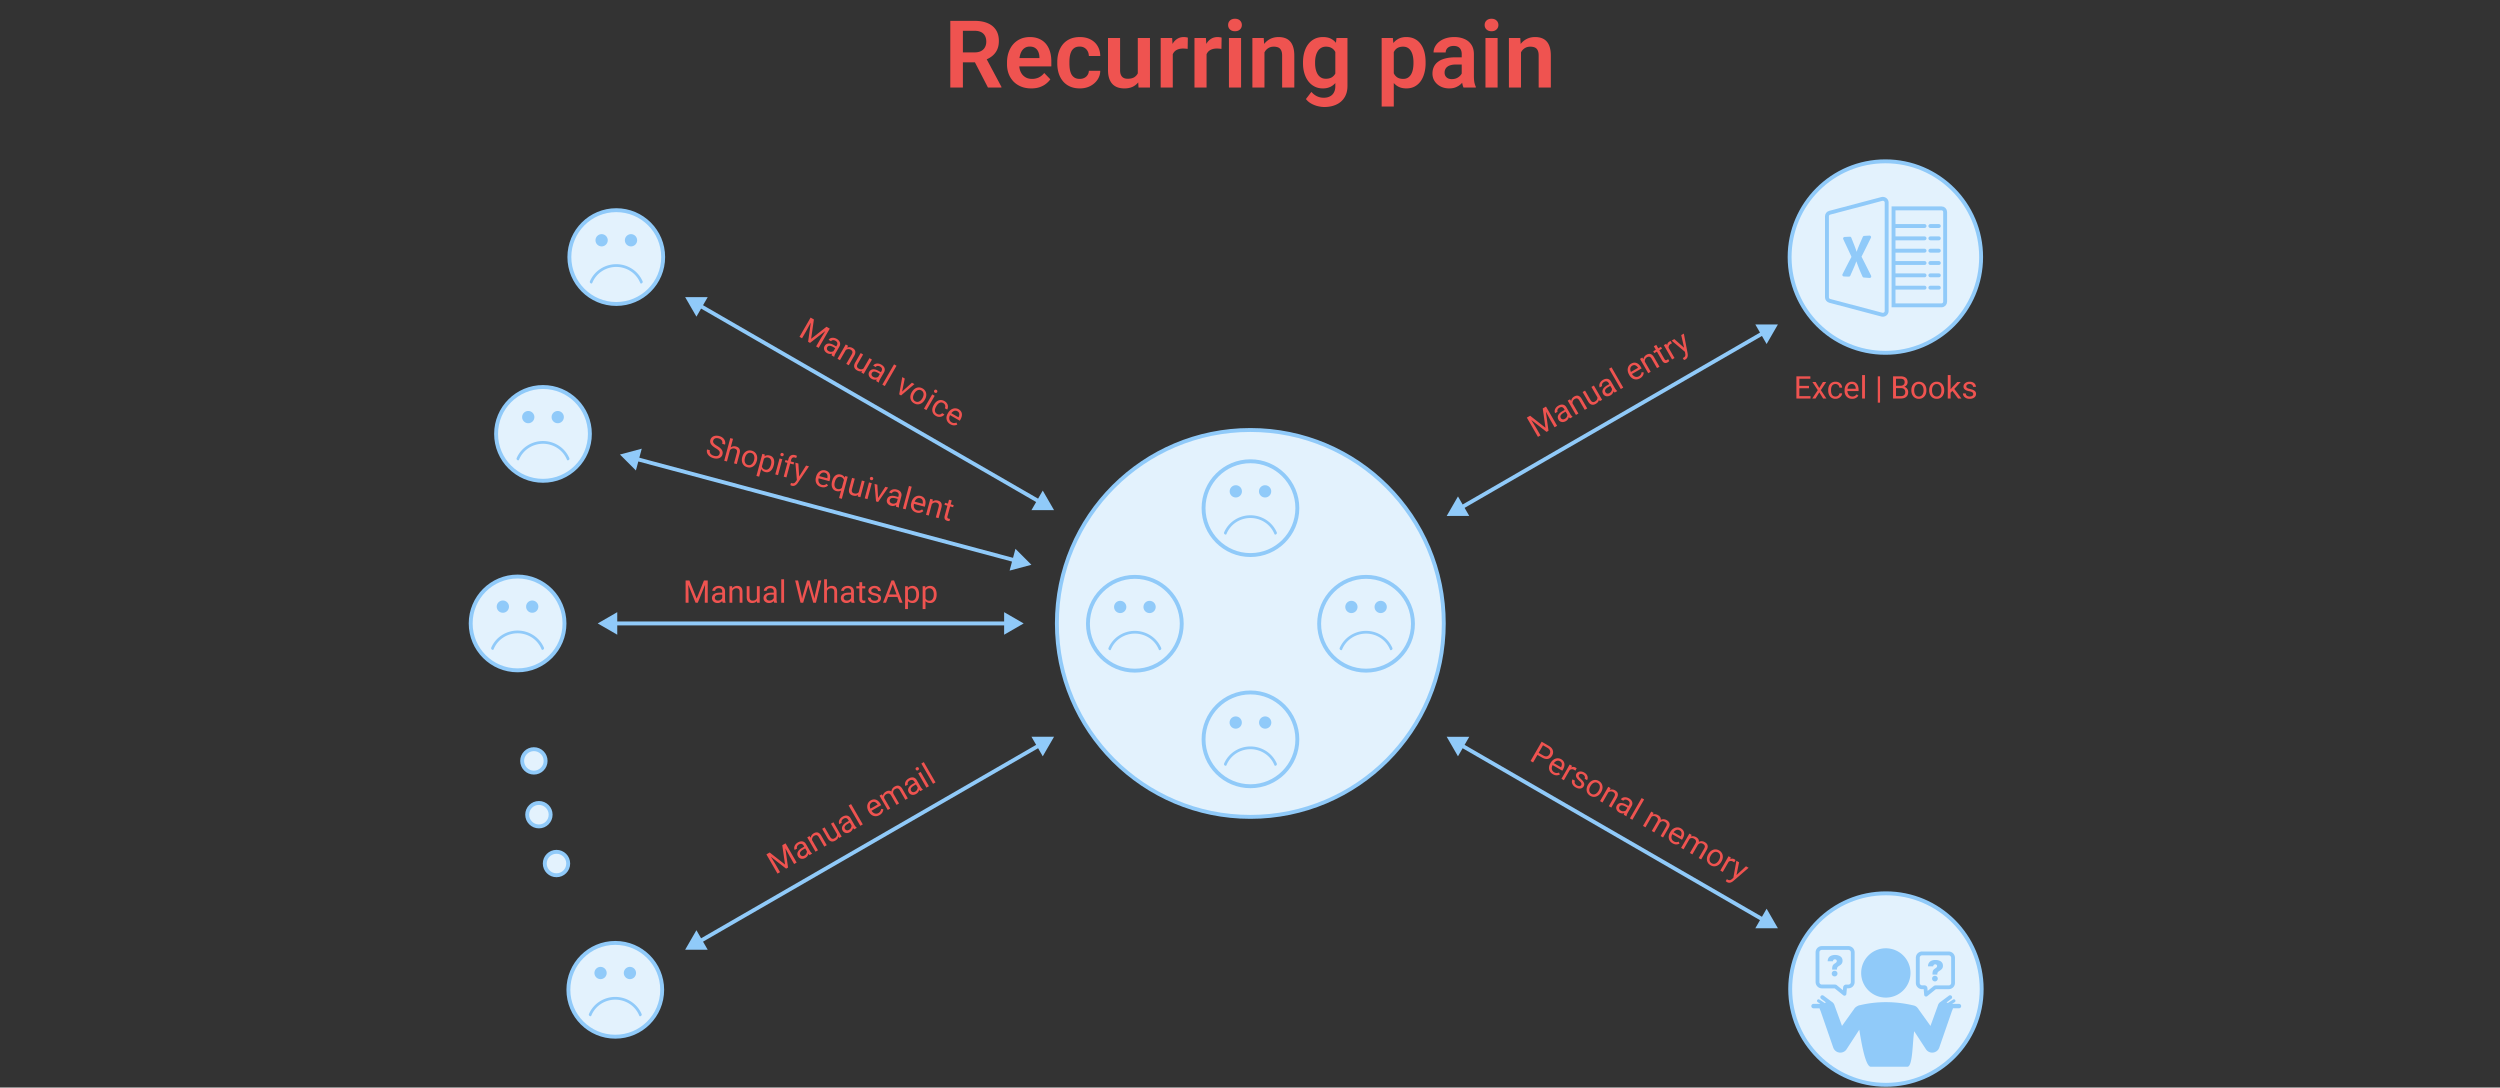 <svg xmlns="http://www.w3.org/2000/svg" width="1600" height="696" fill="none" viewBox="0 0 1600 696">
  <rect x="0" y="0" width="1600" height="696" fill="#333333" stroke="none"/>
  <g clip-path="url(#a)">
    <path fill="#E3F2FD" stroke="#90CAF9" stroke-width="2.501" d="M361.271 399c0 16.575-13.437 30.013-30.013 30.013-16.575 0-30.012-13.438-30.012-30.013 0-16.576 13.437-30.013 30.012-30.013 16.576 0 30.013 13.437 30.013 30.013Z"/>
    <path fill="#90CAF9" fill-rule="evenodd" d="M314.406 414.481a17.916 17.916 0 0 1 6.727-7.943 18.603 18.603 0 0 1 10.121-2.983c3.603 0 7.124 1.038 10.122 2.983a17.923 17.923 0 0 1 6.727 7.943v.001c.222.513-.025 1.035-.498 1.307-.23.133-.449.162-.607.126-.13-.03-.287-.118-.409-.396a16.166 16.166 0 0 0-6.056-7.414 16.762 16.762 0 0 0-9.28-2.794c-3.31 0-6.544.973-9.28 2.794a16.168 16.168 0 0 0-6.057 7.414c-.119.272-.275.36-.406.39-.159.036-.379.005-.609-.126-.473-.271-.718-.788-.496-1.3l.001-.002Z" clip-rule="evenodd"/>
    <path fill="#90CAF9" d="M321.826 392.167a3.918 3.918 0 1 0 0-7.836 3.918 3.918 0 0 0 0 7.836Zm18.8 0a3.917 3.917 0 0 0 3.917-3.918 3.917 3.917 0 1 0-7.834 0 3.918 3.918 0 0 0 3.917 3.918Z"/>
    <path fill="#E3F2FD" stroke="#90CAF9" stroke-width="2.501" d="M377.528 277.699c0 16.575-13.437 30.013-30.013 30.013-16.575 0-30.013-13.438-30.013-30.013 0-16.576 13.438-30.013 30.013-30.013 16.576 0 30.013 13.437 30.013 30.013Z"/>
    <path fill="#90CAF9" fill-rule="evenodd" d="M330.663 293.18a17.916 17.916 0 0 1 6.727-7.943 18.6 18.6 0 0 1 10.121-2.983c3.603 0 7.124 1.038 10.122 2.983a17.92 17.92 0 0 1 6.726 7.943l.001.001c.222.513-.025 1.034-.499 1.307-.229.132-.449.162-.606.126-.13-.03-.287-.118-.409-.396a16.168 16.168 0 0 0-6.057-7.414 16.756 16.756 0 0 0-9.279-2.794c-3.31 0-6.544.973-9.28 2.794a16.168 16.168 0 0 0-6.057 7.414c-.12.272-.275.36-.406.39-.159.036-.38.005-.609-.126-.473-.271-.718-.788-.496-1.3l.001-.002Z" clip-rule="evenodd"/>
    <path fill="#90CAF9" d="M338.083 270.865a3.917 3.917 0 1 0 0-7.836 3.917 3.917 0 0 0 0 7.836Zm18.8 0a3.917 3.917 0 1 0 0-7.833 3.917 3.917 0 0 0 0 7.833Z"/>
    <circle cx="356.152" cy="552.665" r="7.503" fill="#E3F2FD" stroke="#90CAF9" stroke-width="2.501"/>
    <circle cx="344.903" cy="521.4" r="7.503" fill="#E3F2FD" stroke="#90CAF9" stroke-width="2.501"/>
    <circle cx="341.686" cy="486.972" r="7.503" fill="#E3F2FD" stroke="#90CAF9" stroke-width="2.501"/>
    <path fill="#E3F2FD" stroke="#90CAF9" stroke-width="2.501" d="M423.798 633.474c0 16.575-13.437 30.012-30.012 30.012-16.576 0-30.013-13.437-30.013-30.012 0-16.576 13.437-30.013 30.013-30.013 16.575 0 30.012 13.437 30.012 30.013Z"/>
    <path fill="#90CAF9" fill-rule="evenodd" d="M376.933 648.954a17.926 17.926 0 0 1 6.727-7.942 18.607 18.607 0 0 1 10.122-2.984c3.602 0 7.124 1.039 10.121 2.984a17.926 17.926 0 0 1 6.727 7.942v.002c.222.513-.025 1.034-.498 1.307-.229.132-.449.162-.607.126-.13-.03-.287-.118-.408-.396a16.168 16.168 0 0 0-6.057-7.414 16.762 16.762 0 0 0-9.28-2.794c-3.309 0-6.543.973-9.28 2.794a16.174 16.174 0 0 0-6.057 7.414c-.119.272-.275.36-.406.389-.158.037-.379.006-.609-.125-.472-.271-.718-.788-.496-1.301l.001-.002Z" clip-rule="evenodd"/>
    <path fill="#90CAF9" d="M384.354 626.64a3.917 3.917 0 1 0 0-7.835 3.917 3.917 0 0 0 0 7.835Zm18.8 0a3.917 3.917 0 1 0 0-7.835 3.917 3.917 0 0 0 0 7.835Z"/>
    <path fill="#E3F2FD" stroke="#90CAF9" stroke-width="2.501" d="M1268.27 633c0 33.841-27.43 61.275-61.27 61.275s-61.27-27.434-61.27-61.275c0-33.841 27.43-61.274 61.27-61.274s61.27 27.433 61.27 61.274Z"/>
    <path fill="#E3F2FD" d="M1160.69 602.946h21.55v23.843h-4.7l-.8 3.439-3.9-3.439h-12.15v-23.843Zm91.24 5.961h-21.55v20.633h4.7l.81 3.439 3.89-3.439h12.15v-20.633Z"/>
    <path fill="#90CAF9" fill-rule="evenodd" d="M1190.43 643.316c11.17-2.682 23-2.527 34.17.156a4.29 4.29 0 0 1 2.61 1.567c.22.236.42.499.59.783l7.71 10.767 4.7-12.929c.25-1.052.91-1.96 1.84-2.523l5.26-3.918a1.3 1.3 0 0 1 .95-.241c.34.049.64.228.84.499.1.134.17.286.22.448.04.162.05.33.02.495-.02.165-.08.324-.16.468-.09.143-.2.268-.34.368l-3.07 2.304c.28.109.56.227.83.36l3.37-2.202a.987.987 0 0 1 .74-.139c.25.053.47.204.62.421.14.219.19.485.14.74-.06.256-.21.48-.43.624l-1.7 1.12h4.39c.38.002.73.152 1 .416.26.264.41.621.41.995 0 .373-.15.729-.41.992-.27.263-.62.41-1 .41h-3.81c-.16.539-.37 1.063-.61 1.568l-8.18 23.609a4.8 4.8 0 0 1-8.67.831l-7.38-11.323c-1.12 7.115-.89 22.725-4.33 22.725h-23.44c-3.51 0-6.19-16.292-7.36-23.704l-8 12.302a4.802 4.802 0 0 1-1.95 1.849c-.82.417-1.74.592-2.65.504a4.8 4.8 0 0 1-2.5-.997 4.85 4.85 0 0 1-1.57-2.187l-8.16-23.586a12.39 12.39 0 0 1-.62-1.567h-3.84a1.39 1.39 0 0 1-.54-.111 1.334 1.334 0 0 1-.46-.31c-.13-.133-.23-.29-.3-.462a1.45 1.45 0 0 1-.11-.543c0-.373.15-.73.41-.995a1.43 1.43 0 0 1 1-.416h4.39l-1.71-1.128a.972.972 0 0 1-.43-.622.97.97 0 0 1 .14-.741.987.987 0 0 1 1.36-.283l3.37 2.202c.27-.133.56-.25.83-.36l-3.08-2.304a1.251 1.251 0 0 1-.49-.837 1.18 1.18 0 0 1 .02-.495c.05-.162.12-.313.22-.447s.22-.247.37-.332c.14-.086.3-.142.47-.166.16-.024.33-.015.49.026.16.041.31.114.45.214l5.27 3.918a4.082 4.082 0 0 1 1.84 2.523l4.71 12.929 7.71-10.782c.43-.67 1-1.232 1.68-1.64.68-.408 1.37-.784 2.16-.843Zm-17.85-22.782v-.306c-.01-.576.04-1.153.17-1.716.09-.376.26-.727.51-1.026.22-.271.49-.508.78-.706.27-.18.53-.352.78-.525.2-.151.38-.334.52-.54.13-.191.2-.419.2-.651a1.074 1.074 0 0 0-.58-.963 1.37 1.37 0 0 0-.6-.134c-.22-.007-.43.042-.63.141-.19.104-.36.258-.47.447-.13.2-.19.431-.18.666h-3.36a4.07 4.07 0 0 1 .65-2.351 3.753 3.753 0 0 1 1.7-1.269 6.122 6.122 0 0 1 2.31-.423c.85-.015 1.69.123 2.49.407.68.239 1.28.662 1.73 1.223.44.604.66 1.339.62 2.084.02.456-.06.91-.24 1.331-.18.421-.44.798-.78 1.106a5.89 5.89 0 0 1-1.11.784c-.28.156-.55.346-.79.564-.2.184-.36.408-.48.658-.11.285-.16.588-.16.893v.306h-3.08Zm1.57 4.38a1.74 1.74 0 0 1-1.29-.525 1.624 1.624 0 0 1-.41-.589 1.879 1.879 0 0 1-.13-.704c0-.238.04-.475.13-.696.1-.22.23-.418.41-.581a1.74 1.74 0 0 1 1.29-.525 1.792 1.792 0 0 1 1.6.89c.16.279.24.596.24.919-.01.322-.1.637-.27.91-.17.269-.4.495-.67.658-.27.162-.58.246-.89.243h-.01Zm-7.55-19.425h16.37c1.06.002 2.08.425 2.83 1.175l.08.079c.33.358.6.772.78 1.222.21.497.31 1.03.31 1.567v19.018a3.94 3.94 0 0 1-1.17 2.797 4.014 4.014 0 0 1-2.83 1.176h-.97l-.32 3.62c-.02.228-.1.447-.24.63a1.217 1.217 0 0 1-1.21.463 1.188 1.188 0 0 1-.59-.309l-5.44-4.373h-8.22a4.034 4.034 0 0 1-1.53-.321 3.845 3.845 0 0 1-1.29-.886l-.07-.078c-.34-.356-.6-.77-.79-1.222-.2-.474-.31-.982-.32-1.497v-19.057c0-.524.11-1.043.31-1.528.2-.485.5-.926.87-1.301a3.994 3.994 0 0 1 2.82-1.175h.62Zm16.37 2.437h-16.99c-.2-.002-.4.038-.59.117-.19.08-.36.198-.51.345-.15.145-.26.319-.34.509-.08.189-.12.391-.11.596v19.057c-.01.205.03.407.11.596.07.169.17.325.29.462l.06.047c.14.149.32.269.51.353.19.073.39.11.59.109h8.39c.26.002.51.052.74.149.23.096.43.231.6.4l3.74 3.032.14-1.645c.01-.465.18-.913.48-1.262.32-.365.77-.597 1.26-.65h1.63c.21 0 .41-.037.6-.11a1.662 1.662 0 0 0 .85-.862c.08-.19.11-.392.11-.595v-19.081a1.523 1.523 0 0 0-.4-1.058l-.05-.047a1.637 1.637 0 0 0-.51-.345 1.51 1.51 0 0 0-.6-.117Zm53.82 15.811v-.313c-.02-.574.04-1.148.16-1.708.09-.379.27-.732.51-1.035.23-.265.5-.5.79-.697.27-.18.52-.36.78-.533.2-.147.38-.327.52-.533.13-.191.2-.418.19-.65.01-.204-.05-.405-.15-.58a1.084 1.084 0 0 0-.43-.384 1.326 1.326 0 0 0-.59-.133c-.23-.004-.45.053-.64.164-.2.1-.37.255-.48.447-.13.199-.19.431-.18.666h-3.34c-.03-.832.19-1.654.65-2.351a3.751 3.751 0 0 1 1.7-1.3c.75-.29 1.55-.431 2.35-.416.85-.015 1.69.123 2.49.408.68.236 1.28.659 1.73 1.222.44.593.66 1.313.63 2.045.01.476-.08.949-.26 1.387-.19.397-.46.751-.79 1.043-.34.319-.71.598-1.11.83-.28.157-.55.346-.78.564-.21.182-.38.406-.49.659-.11.281-.16.582-.16.885v.313h-3.1Zm1.57 4.381c-.24.004-.48-.041-.7-.133a1.755 1.755 0 0 1-.6-.4 1.739 1.739 0 0 1-.53-1.293c0-.237.04-.473.13-.692.09-.219.23-.416.4-.577a1.821 1.821 0 0 1 2.56 0c.17.161.32.357.41.575.1.219.15.455.15.694 0 .327-.09.646-.26.925-.17.269-.4.495-.67.658-.27.162-.58.246-.89.243Zm8.17-16.699h-16.35c-.2-.002-.4.038-.59.118-.19.08-.37.197-.51.345l-.06.047c-.12.136-.22.292-.29.462-.08.192-.11.397-.11.603v16.048c0 .207.03.411.11.604.08.188.2.361.34.509.15.148.32.265.51.345.19.079.39.119.6.117h1.63c.49.051.94.283 1.26.651.31.345.48.791.48 1.254l.14 1.653 3.74-2.978c.18-.168.38-.301.61-.392.23-.095.48-.146.73-.148h8.4c.21.002.41-.038.6-.118.19-.08.36-.197.51-.345l.05-.047c.27-.29.42-.671.42-1.065v-16.088c0-.206-.04-.411-.12-.603-.09-.188-.2-.36-.34-.509a1.528 1.528 0 0 0-1.11-.463h-.65Zm-16.35-2.437h16.99c.53.001 1.05.108 1.53.314.49.201.93.497 1.3.87a4.031 4.031 0 0 1 1.18 2.828v16.048c0 .538-.1 1.071-.31 1.568-.19.447-.45.858-.78 1.214l-.08.086a4.2 4.2 0 0 1-1.31.854c-.48.201-1 .305-1.53.306h-8.22l-5.43 4.396c-.19.192-.45.309-.73.329a1.215 1.215 0 0 1-.89-.28c-.12-.103-.22-.23-.29-.373a1.068 1.068 0 0 1-.13-.46l-.32-3.62h-.98a3.998 3.998 0 0 1-2.86-1.175c-.38-.37-.67-.811-.88-1.297-.2-.485-.3-1.006-.3-1.532v-16.064c0-.537.1-1.07.31-1.567.18-.447.45-.858.78-1.214l.08-.079c.37-.373.81-.668 1.3-.87a3.913 3.913 0 0 1 1.57-.313v.031Zm-23.26-2.081a15.794 15.794 0 0 1 14.59 9.739 15.816 15.816 0 0 1 .9 9.12 15.845 15.845 0 0 1-4.32 8.082 15.782 15.782 0 0 1-17.2 3.42 15.812 15.812 0 0 1-7.09-5.816 15.738 15.738 0 0 1-2.65-8.771c0-4.183 1.66-8.194 4.62-11.151a15.786 15.786 0 0 1 11.15-4.623Z" clip-rule="evenodd"/>
    <path fill="#E3F2FD" stroke="#90CAF9" stroke-width="2.501" d="M1267.91 164.526c0 33.842-27.44 61.276-61.28 61.276s-61.27-27.434-61.27-61.276c0-33.841 27.43-61.275 61.27-61.275s61.28 27.434 61.28 61.275Z"/>
    <path fill="#E3F2FD" stroke="#90CAF9" stroke-width="2.5" d="m1204.35 201.363-33.3-8.806c-1.09-.288-1.8-1.227-1.8-2.253v-51.912c0-1.026.71-1.965 1.8-2.253v-.001l33.3-8.802c1.61-.425 3.11.758 3.11 2.253v69.521c0 1.492-1.5 2.678-3.11 2.253Z"/>
    <path fill="#90CAF9" d="M1192.86 177.616c-.36-.032-.7-.226-.83-.581a102.354 102.354 0 0 1-3.97-9.836c-1.06 3.128-2.55 6.127-3.84 9.19-.16.356-.53.646-.92.646-1.06 0-2.15-.064-3.21-.097-.73-.032-1.23-.807-.86-1.485 1.88-3.677 3.74-7.382 5.72-11.059-1.69-3.806-3.51-7.543-5.26-11.317-.3-.646.13-1.356.86-1.42l3.31-.162c.43-.032.83.226.99.646 1.16 2.999 2.42 5.933 3.41 9.061 1.09-3.322 2.58-6.482 3.94-9.61.13-.323.46-.581.86-.613l3.37-.194c.77-.032 1.33.775.93 1.453-1.99 3.999-3.97 8.06-5.99 12.027 2.05 4.032 4.1 8.125 6.12 12.157.36.71-.23 1.549-.99 1.481-1.26-.097-2.42-.161-3.64-.29v.003Z"/>
    <path fill="#E3F2FD" stroke="#90CAF9" stroke-width="2.5" d="M1211.86 133.348h30.73c1.26 0 2.3 1.036 2.3 2.337v57.393c0 1.301-1.04 2.337-2.3 2.337h-30.73v-62.067Z"/>
    <path stroke="#90CAF9" stroke-linecap="round" stroke-width="2.5" d="M1212.1 144.652h19.61m-19.61 7.892h19.61m-19.61 7.892h19.61m-19.61 7.891h19.61m-19.61 7.892h19.61m-19.61 7.891h19.61m9.14-39.456h-5.42m5.42 7.891h-5.42m5.42 7.892h-5.42m5.42 7.891h-5.42m5.42 7.892h-5.42m5.42 7.892h-5.42"/>
    <path fill="#E3F2FD" stroke="#90CAF9" stroke-width="2.501" d="M424.423 164.526c0 16.576-13.437 30.013-30.012 30.013-16.576 0-30.013-13.437-30.013-30.013 0-16.575 13.437-30.012 30.013-30.012 16.575 0 30.012 13.437 30.012 30.012Z"/>
    <path fill="#90CAF9" fill-rule="evenodd" d="M377.558 180.007a17.923 17.923 0 0 1 6.727-7.943 18.606 18.606 0 0 1 10.122-2.983c3.602 0 7.124 1.038 10.121 2.983a17.923 17.923 0 0 1 6.727 7.943v.001c.222.514-.025 1.035-.498 1.308-.229.132-.449.162-.607.126-.13-.03-.287-.119-.408-.396a16.168 16.168 0 0 0-6.057-7.414 16.755 16.755 0 0 0-9.28-2.795c-3.309 0-6.543.973-9.28 2.795a16.172 16.172 0 0 0-6.057 7.413c-.119.272-.275.36-.406.39-.158.036-.379.006-.609-.126-.472-.271-.718-.788-.496-1.3l.001-.002Z" clip-rule="evenodd"/>
    <path fill="#90CAF9" d="M384.979 157.693a3.918 3.918 0 1 0-.001-7.835 3.918 3.918 0 0 0 .001 7.835Zm18.801 0a3.918 3.918 0 1 0-.001-7.835 3.918 3.918 0 0 0 .001 7.835ZM382.535 399l12.505 7.22v-14.44L382.535 399Zm272.615 0-12.505-7.22v14.44L655.15 399Zm-261.36 1.251h250.105v-2.501H393.79v2.501Zm2.976-109.353 10.21 10.211 3.737-13.948-13.947 3.737Zm263.329 70.555-10.21-10.21-3.738 13.948 13.948-3.738Zm-252.782-66.434L648.9 359.748l.648-2.416-241.587-64.729-.648 2.416Zm31.183-104.857 7.22 12.506 7.22-12.506h-14.44ZM674.583 326.47l-7.22-12.506-7.22 12.506h14.44ZM447.618 196.873l216.593 125.052 1.25-2.166-216.593-125.052-1.25 2.166Zm690.232 10.797-14.44.009 7.23 12.5 7.21-12.509ZM925.889 330.221l14.44-.009-7.228-12.5-7.212 12.509ZM1127.48 212.22 935.006 323.505l1.252 2.165 192.482-111.284-1.26-2.166Zm10.37 381.862-7.21-12.509-7.23 12.5 14.44.009ZM925.889 471.531l7.212 12.509 7.228-12.5-14.44-.009Zm202.851 115.835L936.258 476.082l-1.252 2.165 192.474 111.285 1.26-2.166Zm-690.25 20.472h14.44l-7.22-12.505-7.22 12.505Zm236.093-136.307h-14.439l7.219 12.505 7.22-12.505ZM448.862 603.294l216.6-125.053-1.251-2.166-216.599 125.053 1.25 2.166Z"/>
    <path fill="#E3F2FD" stroke="#90CAF9" stroke-width="2.501" d="M924.013 399c0 68.374-55.428 123.802-123.802 123.802-68.374 0-123.802-55.428-123.802-123.802 0-68.374 55.428-123.802 123.802-123.802 68.374 0 123.802 55.428 123.802 123.802Z"/>
    <path fill="#E3F2FD" stroke="#90CAF9" stroke-width="2.501" d="M830.299 325.219c0 16.575-13.437 30.013-30.012 30.013-16.576 0-30.013-13.438-30.013-30.013 0-16.576 13.437-30.013 30.013-30.013 16.575 0 30.012 13.437 30.012 30.013Z"/>
    <path fill="#90CAF9" fill-rule="evenodd" d="M783.439 340.7a17.923 17.923 0 0 1 6.727-7.943 18.605 18.605 0 0 1 10.121-2.983c3.603 0 7.124 1.038 10.122 2.983a17.923 17.923 0 0 1 6.727 7.943v.001c.222.513-.025 1.035-.498 1.307-.23.133-.449.162-.607.126-.13-.03-.287-.118-.408-.396a16.174 16.174 0 0 0-6.057-7.414 16.762 16.762 0 0 0-9.28-2.794c-3.31 0-6.543.973-9.28 2.794a16.174 16.174 0 0 0-6.057 7.414c-.119.272-.275.36-.406.39-.159.036-.379.005-.609-.126-.472-.271-.718-.788-.496-1.3l.001-.002Z" clip-rule="evenodd"/>
    <path fill="#90CAF9" d="M790.855 318.386a3.918 3.918 0 1 0-.001-7.835 3.918 3.918 0 0 0 .001 7.835Zm18.804 0a3.918 3.918 0 1 0 0-7.836 3.918 3.918 0 0 0 0 7.836Z"/>
    <path fill="#E3F2FD" stroke="#90CAF9" stroke-width="2.501" d="M830.299 473.181c0 16.576-13.437 30.013-30.012 30.013-16.576 0-30.013-13.437-30.013-30.013 0-16.575 13.437-30.013 30.013-30.013 16.575 0 30.012 13.438 30.012 30.013Z"/>
    <path fill="#90CAF9" fill-rule="evenodd" d="M783.439 488.662a17.915 17.915 0 0 1 6.727-7.942 18.606 18.606 0 0 1 10.121-2.984c3.603 0 7.124 1.039 10.122 2.984a17.915 17.915 0 0 1 6.727 7.942v.001c.222.514-.025 1.035-.498 1.308-.23.132-.449.162-.607.126-.13-.03-.287-.118-.408-.396a16.174 16.174 0 0 0-6.057-7.414 16.763 16.763 0 0 0-9.28-2.795c-3.31 0-6.543.974-9.28 2.795a16.177 16.177 0 0 0-6.057 7.413c-.119.272-.275.36-.406.39-.159.036-.379.006-.609-.125-.472-.272-.718-.788-.496-1.301l.001-.002Z" clip-rule="evenodd"/>
    <path fill="#90CAF9" d="M790.855 466.348a3.917 3.917 0 1 0 0-7.835 3.917 3.917 0 0 0 0 7.835Zm18.804 0a3.918 3.918 0 1 0 0-7.835 3.918 3.918 0 0 0 0 7.835Z"/>
    <path fill="#E3F2FD" stroke="#90CAF9" stroke-width="2.501" d="M904.285 399.199c0 16.576-13.438 30.013-30.013 30.013-16.576 0-30.013-13.437-30.013-30.013 0-16.575 13.437-30.012 30.013-30.012 16.575 0 30.013 13.437 30.013 30.012Z"/>
    <path fill="#90CAF9" fill-rule="evenodd" d="M857.421 414.681a17.92 17.92 0 0 1 6.726-7.943 18.615 18.615 0 0 1 10.122-2.983c3.603 0 7.124 1.039 10.121 2.983a17.916 17.916 0 0 1 6.727 7.943l.001.001c.222.514-.025 1.035-.499 1.308-.229.132-.449.162-.606.126-.131-.03-.288-.119-.409-.396a16.168 16.168 0 0 0-6.057-7.414 16.75 16.75 0 0 0-9.28-2.795c-3.309 0-6.543.973-9.279 2.795a16.165 16.165 0 0 0-6.057 7.413c-.12.272-.275.36-.406.39-.159.036-.38.006-.609-.126-.473-.271-.719-.788-.496-1.3l.001-.002Z" clip-rule="evenodd"/>
    <path fill="#90CAF9" d="M864.836 392.366a3.917 3.917 0 1 0 0-7.833 3.917 3.917 0 0 0 0 7.833Zm18.805 0a3.917 3.917 0 1 0 0-7.835 3.917 3.917 0 0 0 0 7.835Z"/>
    <path fill="#E3F2FD" stroke="#90CAF9" stroke-width="2.501" d="M756.315 399.2c0 16.575-13.437 30.013-30.013 30.013-16.575 0-30.012-13.438-30.012-30.013 0-16.576 13.437-30.013 30.012-30.013 16.576 0 30.013 13.437 30.013 30.013Z"/>
    <path fill="#90CAF9" fill-rule="evenodd" d="M709.45 414.681a17.914 17.914 0 0 1 6.727-7.942 18.601 18.601 0 0 1 10.121-2.984c3.603 0 7.124 1.039 10.122 2.984a17.927 17.927 0 0 1 6.727 7.942v.001c.222.514-.025 1.035-.498 1.308-.23.132-.449.162-.607.126-.13-.03-.287-.118-.409-.396a16.162 16.162 0 0 0-6.057-7.414 16.757 16.757 0 0 0-9.279-2.795c-3.31 0-6.544.974-9.28 2.795a16.168 16.168 0 0 0-6.057 7.414c-.12.271-.275.359-.406.389-.159.036-.38.006-.609-.125-.473-.272-.718-.788-.496-1.301l.001-.002Z" clip-rule="evenodd"/>
    <path fill="#90CAF9" d="M716.869 392.367a3.918 3.918 0 1 0 0-7.835 3.918 3.918 0 0 0 0 7.835Zm18.801 0a3.917 3.917 0 1 0 0-7.833 3.917 3.917 0 0 0 0 7.833Z"/>
    <path fill="#EF5350" d="M439.384 371.512h1.827l4.66 11.597 4.65-11.597h1.837l-5.784 14.225h-1.426l-5.764-14.225Zm-.596 0h1.612l.263 8.676v5.549h-1.875v-14.225Zm12.544 0h1.612v14.225h-1.876v-5.549l.264-8.676Zm10.883 12.417v-5.441c0-.417-.084-.779-.254-1.085a1.665 1.665 0 0 0-.742-.723c-.332-.169-.743-.254-1.231-.254-.456 0-.857.078-1.202.235a2.098 2.098 0 0 0-.801.615 1.349 1.349 0 0 0-.283.821h-1.808c0-.378.098-.752.294-1.124.195-.371.475-.706.84-1.006a4.205 4.205 0 0 1 1.328-.723 5.248 5.248 0 0 1 1.739-.273c.769 0 1.446.13 2.033.39a3.052 3.052 0 0 1 1.387 1.182c.339.522.508 1.176.508 1.964v4.924c0 .352.029.726.088 1.124.065.397.159.739.283 1.026v.156h-1.885a3.338 3.338 0 0 1-.215-.831 6.708 6.708 0 0 1-.079-.977Zm.313-4.601.02 1.27h-1.827c-.515 0-.974.042-1.378.127a3.168 3.168 0 0 0-1.016.361 1.718 1.718 0 0 0-.625.616 1.634 1.634 0 0 0-.215.85c0 .332.075.635.225.908.149.274.374.492.674.655.306.156.68.235 1.123.235.554 0 1.042-.118 1.466-.352a3.061 3.061 0 0 0 1.006-.86c.254-.339.391-.668.41-.987l.772.87c-.045.273-.169.576-.371.908a4.382 4.382 0 0 1-2.003 1.71c-.456.196-.97.293-1.544.293-.716 0-1.345-.14-1.885-.42a3.227 3.227 0 0 1-1.251-1.123 2.978 2.978 0 0 1-.439-1.593c0-.567.11-1.065.332-1.495.221-.436.541-.798.957-1.084.417-.293.919-.515 1.505-.664a7.928 7.928 0 0 1 1.964-.225h2.1Zm6.145-1.905v8.314h-1.807v-10.571h1.71l.097 2.257Zm-.43 2.628-.752-.029a6.356 6.356 0 0 1 .323-2.003 4.984 4.984 0 0 1 .879-1.612 3.912 3.912 0 0 1 1.348-1.055 3.982 3.982 0 0 1 1.749-.381c.521 0 .99.071 1.407.215.416.136.771.358 1.065.664.299.306.527.703.683 1.192.157.482.235 1.071.235 1.768v6.927h-1.817v-6.946c0-.554-.082-.997-.245-1.329a1.497 1.497 0 0 0-.713-.733c-.312-.156-.697-.234-1.153-.234-.449 0-.859.094-1.231.283-.364.189-.68.449-.947.782a3.923 3.923 0 0 0-.616 1.143 4.18 4.18 0 0 0-.215 1.348Zm16.15 3.243v-8.128h1.817v10.571h-1.729l-.088-2.443Zm.342-2.227.752-.02a8.03 8.03 0 0 1-.225 1.954 4.182 4.182 0 0 1-.703 1.544 3.336 3.336 0 0 1-1.28 1.026c-.528.241-1.169.361-1.925.361a4.3 4.3 0 0 1-1.416-.224 2.835 2.835 0 0 1-1.094-.694c-.307-.313-.544-.72-.714-1.221-.162-.502-.244-1.104-.244-1.808v-6.819h1.808v6.839c0 .475.052.869.156 1.182.111.306.257.55.439.733.189.176.398.299.626.371.234.072.475.107.723.107.768 0 1.377-.146 1.827-.439.449-.3.771-.7.967-1.202a4.535 4.535 0 0 0 .303-1.69Zm10.463 2.862v-5.441c0-.417-.085-.779-.254-1.085a1.67 1.67 0 0 0-.742-.723c-.333-.169-.743-.254-1.231-.254-.456 0-.857.078-1.202.235a2.083 2.083 0 0 0-.801.615 1.35 1.35 0 0 0-.284.821h-1.807c0-.378.098-.752.293-1.124.196-.371.476-.706.84-1.006a4.221 4.221 0 0 1 1.329-.723 5.248 5.248 0 0 1 1.739-.273c.769 0 1.446.13 2.032.39a3.047 3.047 0 0 1 1.387 1.182c.339.522.508 1.176.508 1.964v4.924c0 .352.03.726.088 1.124.066.397.16.739.284 1.026v.156h-1.886a3.382 3.382 0 0 1-.215-.831 6.7 6.7 0 0 1-.078-.977Zm.313-4.601.019 1.27h-1.827c-.514 0-.973.042-1.377.127a3.16 3.16 0 0 0-1.016.361 1.721 1.721 0 0 0-.626.616 1.634 1.634 0 0 0-.214.85c0 .332.074.635.224.908.15.274.375.492.674.655.306.156.681.235 1.124.235.553 0 1.042-.118 1.465-.352a3.055 3.055 0 0 0 1.007-.86c.254-.339.39-.668.41-.987l.772.87c-.046.273-.17.576-.371.908a4.347 4.347 0 0 1-.811.958c-.333.299-.73.55-1.192.752-.456.196-.971.293-1.544.293-.716 0-1.345-.14-1.885-.42a3.22 3.22 0 0 1-1.251-1.123 2.979 2.979 0 0 1-.44-1.593c0-.567.111-1.065.333-1.495.221-.436.54-.798.957-1.084.417-.293.918-.515 1.505-.664a7.92 7.92 0 0 1 1.963-.225h2.101Zm6.301-8.597v15.006h-1.817v-15.006h1.817Zm11.88 10.707 2.824-9.926h1.367l-.791 3.859-3.038 10.366h-1.358l.996-4.299Zm-2.921-9.926 2.247 9.731.674 4.494h-1.348l-3.449-14.225h1.876Zm10.766 9.721 2.199-9.721h1.885l-3.439 14.225h-1.348l.703-4.504Zm-3.448-9.721 2.745 9.926.996 4.299h-1.358l-2.931-10.366-.801-3.859h1.349Zm11.157-.781v15.006h-1.808v-15.006h1.808Zm-.43 9.32-.753-.029a6.356 6.356 0 0 1 .323-2.003 4.984 4.984 0 0 1 .879-1.612 3.912 3.912 0 0 1 1.348-1.055 3.982 3.982 0 0 1 1.749-.381c.521 0 .99.071 1.407.215.417.136.772.358 1.065.664.3.306.527.703.684 1.192.156.482.234 1.071.234 1.768v6.927h-1.817v-6.946c0-.554-.081-.997-.244-1.329a1.505 1.505 0 0 0-.713-.733c-.313-.156-.697-.234-1.153-.234-.45 0-.86.094-1.231.283a2.935 2.935 0 0 0-.948.782c-.26.332-.465.713-.615 1.143a4.153 4.153 0 0 0-.215 1.348Zm15.876 3.878v-5.441c0-.417-.085-.779-.254-1.085a1.672 1.672 0 0 0-.743-.723c-.332-.169-.742-.254-1.231-.254-.456 0-.856.078-1.202.235a2.098 2.098 0 0 0-.801.615 1.349 1.349 0 0 0-.283.821h-1.807c0-.378.097-.752.293-1.124.195-.371.475-.706.84-1.006a4.2 4.2 0 0 1 1.329-.723 5.244 5.244 0 0 1 1.739-.273c.768 0 1.445.13 2.032.39a3.052 3.052 0 0 1 1.387 1.182c.339.522.508 1.176.508 1.964v4.924c0 .352.029.726.088 1.124.065.397.159.739.283 1.026v.156h-1.885a3.338 3.338 0 0 1-.215-.831 6.7 6.7 0 0 1-.078-.977Zm.312-4.601.02 1.27h-1.827c-.515 0-.974.042-1.378.127a3.168 3.168 0 0 0-1.016.361 1.718 1.718 0 0 0-.625.616 1.634 1.634 0 0 0-.215.85c0 .332.075.635.225.908.15.274.374.492.674.655.306.156.68.235 1.123.235.554 0 1.042-.118 1.466-.352a3.05 3.05 0 0 0 1.006-.86c.254-.339.391-.668.41-.987l.772.87c-.045.273-.169.576-.371.908a4.382 4.382 0 0 1-2.003 1.71c-.456.196-.97.293-1.543.293-.717 0-1.345-.14-1.886-.42a3.227 3.227 0 0 1-1.251-1.123 2.978 2.978 0 0 1-.439-1.593c0-.567.111-1.065.332-1.495.221-.436.541-.798.957-1.084.417-.293.919-.515 1.505-.664a7.928 7.928 0 0 1 1.964-.225h2.1Zm8.764-4.162v1.387h-5.716v-1.387h5.716Zm-3.781-2.569h1.807v10.522c0 .358.056.628.166.81a.795.795 0 0 0 .43.362c.176.059.365.088.567.088.15 0 .306-.013.469-.039.169-.033.296-.059.381-.078l.01 1.475a4.359 4.359 0 0 1-.567.127 4.364 4.364 0 0 1-.831.068c-.442 0-.85-.088-1.221-.264-.371-.175-.667-.469-.889-.879-.215-.417-.322-.977-.322-1.68v-10.512Zm12.056 10.336c0-.261-.059-.502-.176-.723-.111-.228-.342-.433-.694-.616-.345-.188-.866-.351-1.563-.488a12.295 12.295 0 0 1-1.592-.44 4.816 4.816 0 0 1-1.202-.615 2.565 2.565 0 0 1-.752-.85c-.176-.326-.264-.707-.264-1.143 0-.417.091-.811.273-1.182.189-.372.453-.7.792-.987a3.836 3.836 0 0 1 1.24-.674 5.014 5.014 0 0 1 1.612-.244c.847 0 1.57.149 2.169.449.6.3 1.059.7 1.378 1.202.319.495.479 1.045.479 1.651h-1.808c0-.293-.088-.577-.264-.85a1.943 1.943 0 0 0-.752-.694c-.326-.182-.726-.273-1.202-.273-.501 0-.908.078-1.221.234-.306.15-.531.342-.674.576a1.45 1.45 0 0 0-.205.743c0 .195.033.371.098.528.071.149.195.289.371.42.176.123.423.241.742.351.32.111.727.222 1.222.333.866.195 1.579.429 2.139.703.56.273.977.609 1.251 1.006.273.398.41.879.41 1.446 0 .463-.098.886-.293 1.27a2.827 2.827 0 0 1-.83.997 4.17 4.17 0 0 1-1.29.645 5.79 5.79 0 0 1-1.671.224c-.931 0-1.719-.166-2.364-.498-.645-.332-1.133-.762-1.465-1.29a3.076 3.076 0 0 1-.499-1.67h1.817c.027.495.17.889.43 1.182.261.286.58.492.958.615a3.75 3.75 0 0 0 1.123.176c.495 0 .909-.065 1.241-.195.339-.13.596-.31.772-.538.176-.227.264-.488.264-.781Zm9.721-10.161-4.709 12.965h-1.925l5.422-14.225h1.241l-.029 1.26Zm3.947 12.965-4.719-12.965-.03-1.26h1.241l5.442 14.225h-1.934Zm-.245-5.266v1.544h-7.991v-1.544h7.991Zm5.618-3.273v12.603h-1.817v-14.635h1.661l.156 2.032Zm7.122 3.165v.206c0 .768-.091 1.481-.274 2.139a5.24 5.24 0 0 1-.801 1.7 3.636 3.636 0 0 1-1.28 1.124c-.508.267-1.09.4-1.748.4-.671 0-1.264-.111-1.778-.332a3.511 3.511 0 0 1-1.31-.967 4.96 4.96 0 0 1-.859-1.524 8.792 8.792 0 0 1-.43-2.003v-1.094a9.182 9.182 0 0 1 .44-2.101 5.227 5.227 0 0 1 .849-1.582 3.5 3.5 0 0 1 1.3-1.007c.508-.234 1.094-.351 1.758-.351.665 0 1.254.13 1.769.39a3.56 3.56 0 0 1 1.299 1.095c.352.475.616 1.045.791 1.709.183.658.274 1.391.274 2.198Zm-1.817.206v-.206a6.41 6.41 0 0 0-.166-1.485 3.78 3.78 0 0 0-.518-1.231 2.47 2.47 0 0 0-.879-.84c-.359-.208-.785-.312-1.28-.312-.456 0-.853.078-1.192.234a2.57 2.57 0 0 0-.85.635 3.34 3.34 0 0 0-.576.899 5.127 5.127 0 0 0-.323 1.036v2.53c.13.456.313.886.547 1.29.235.397.547.719.938.967.391.241.883.361 1.475.361.489 0 .909-.101 1.261-.303.358-.208.651-.491.879-.85.234-.358.407-.768.518-1.231.11-.469.166-.967.166-1.494Zm5.93-3.371v12.603h-1.817v-14.635h1.661l.156 2.032Zm7.122 3.165v.206a8 8 0 0 1-.273 2.139 5.282 5.282 0 0 1-.801 1.7 3.653 3.653 0 0 1-1.28 1.124c-.508.267-1.091.4-1.749.4-.671 0-1.264-.111-1.778-.332a3.5 3.5 0 0 1-1.309-.967 4.942 4.942 0 0 1-.86-1.524 8.792 8.792 0 0 1-.43-2.003v-1.094a9.182 9.182 0 0 1 .44-2.101c.215-.618.498-1.146.85-1.582a3.488 3.488 0 0 1 1.299-1.007c.508-.234 1.094-.351 1.759-.351.664 0 1.253.13 1.768.39.514.254.948.619 1.299 1.095.352.475.616 1.045.792 1.709a8.24 8.24 0 0 1 .273 2.198Zm-1.817.206v-.206c0-.527-.055-1.022-.166-1.485a3.759 3.759 0 0 0-.518-1.231 2.47 2.47 0 0 0-.879-.84c-.358-.208-.785-.312-1.28-.312-.456 0-.853.078-1.192.234a2.58 2.58 0 0 0-.85.635c-.234.261-.426.56-.576.899a5.127 5.127 0 0 0-.323 1.036v2.53c.131.456.313.886.547 1.29.235.397.548.719.938.967.391.241.883.361 1.476.361.488 0 .908-.101 1.26-.303.358-.208.651-.491.879-.85.235-.358.407-.768.518-1.231.111-.469.166-.967.166-1.494Zm-78.315-177.025 1.582.914-1.762 12.373 9.826-7.718 1.59.918-12.121 9.428-1.235-.714 2.12-15.201Zm-.516-.298 1.396.806-4.109 7.646-2.775 4.805-1.624-.938 7.112-12.319Zm10.864 6.273 1.396.806-7.112 12.319-1.625-.938 2.775-4.806 4.566-7.381Zm3.217 16.195 2.72-4.713c.209-.361.316-.716.323-1.066a1.665 1.665 0 0 0-.282-.997c-.203-.313-.516-.591-.939-.836a2.883 2.883 0 0 0-1.158-.397 2.094 2.094 0 0 0-1.001.132c-.291.126-.51.315-.656.569l-1.565-.904a2.39 2.39 0 0 1 .815-.826 3.281 3.281 0 0 1 1.231-.451c.475-.08.979-.067 1.512.038.543.102 1.09.313 1.643.632.666.385 1.187.836 1.564 1.355.383.522.587 1.094.611 1.717.033.621-.148 1.272-.542 1.955l-2.462 4.264a7.76 7.76 0 0 0-.486 1.017c-.142.377-.231.72-.267 1.03l-.078.136-1.633-.943c.025-.226.101-.502.229-.827.13-.33.271-.625.421-.885Zm2.571-3.829-.618 1.11-1.582-.913a6.683 6.683 0 0 0-1.257-.579 3.156 3.156 0 0 0-1.06-.195 1.714 1.714 0 0 0-.85.22 1.638 1.638 0 0 0-.611.629 1.856 1.856 0 0 0-.259.899c-.007.312.078.613.256.904.187.288.472.543.856.765.479.277.961.419 1.445.428.484.009.917-.072 1.301-.242.39-.166.672-.382.849-.649l.234 1.139c-.177.214-.435.415-.776.601a4.401 4.401 0 0 1-2.59.48 3.897 3.897 0 0 1-1.483-.518c-.62-.359-1.095-.794-1.423-1.307a3.229 3.229 0 0 1-.521-1.598 2.972 2.972 0 0 1 .415-1.599c.284-.491.629-.867 1.036-1.129.409-.267.867-.42 1.371-.46.507-.046 1.052.013 1.635.177a7.93 7.93 0 0 1 1.813.787l1.819 1.05Zm6.275 1.423-4.158 7.2-1.565-.903 5.286-9.155 1.48.855-1.043 2.003Zm-1.687 2.061-.637-.401a6.35 6.35 0 0 1 1.281-1.574 5.01 5.01 0 0 1 1.567-.956 3.925 3.925 0 0 1 1.696-.24 3.97 3.97 0 0 1 1.705.545c.451.26.821.557 1.111.889.292.327.489.696.59 1.108.106.415.105.873-.004 1.374-.106.496-.333 1.045-.681 1.649l-3.464 5.999-1.573-.909 3.473-6.016c.277-.479.428-.903.453-1.273a1.504 1.504 0 0 0-.252-.991c-.192-.291-.486-.551-.881-.779a2.67 2.67 0 0 0-1.208-.37 2.941 2.941 0 0 0-1.211.203c-.392.157-.76.385-1.105.682a4.194 4.194 0 0 0-.86 1.06Zm12.364 10.884 4.064-7.04 1.574.909-5.285 9.155-1.498-.865 1.145-2.159Zm1.41-1.758.661.359a8.034 8.034 0 0 1-1.171 1.58c-.421.441-.881.77-1.381.985-.5.215-1.041.298-1.622.248-.577-.055-1.193-.271-1.847-.649a4.274 4.274 0 0 1-1.115-.903 2.825 2.825 0 0 1-.6-1.148c-.109-.424-.111-.895-.007-1.414.109-.516.34-1.078.692-1.687l3.409-5.906 1.566.904-3.42 5.922c-.237.412-.389.779-.455 1.102-.058.321-.053.605.014.855.076.246.194.458.356.634.167.179.358.331.572.454.666.385 1.266.562 1.802.533a2.506 2.506 0 0 0 1.439-.557 4.527 4.527 0 0 0 1.107-1.312Zm7.63 7.71 2.721-4.712c.209-.361.316-.717.322-1.066a1.658 1.658 0 0 0-.281-.998c-.203-.313-.516-.591-.939-.835-.395-.228-.781-.361-1.158-.398a2.098 2.098 0 0 0-1.002.132c-.29.126-.509.316-.655.569l-1.566-.903c.189-.327.461-.603.816-.827a3.281 3.281 0 0 1 1.231-.451c.474-.08.978-.067 1.512.038a5.26 5.26 0 0 1 1.643.633c.665.384 1.187.836 1.564 1.354.383.522.587 1.095.611 1.718.032.62-.148 1.272-.542 1.954l-2.462 4.265a7.64 7.64 0 0 0-.486 1.017c-.142.376-.231.72-.267 1.03l-.079.135-1.633-.943c.026-.226.102-.501.23-.826.13-.331.271-.626.42-.886Zm2.572-3.828-.618 1.109-1.582-.913a6.813 6.813 0 0 0-1.257-.579 3.162 3.162 0 0 0-1.061-.195 1.723 1.723 0 0 0-.849.22 1.645 1.645 0 0 0-.611.629 1.864 1.864 0 0 0-.26.899c-.007.312.079.613.257.904.187.289.472.544.856.765.479.277.961.42 1.445.428.484.009.917-.072 1.301-.241.389-.166.672-.383.849-.65l.233 1.139c-.176.214-.435.415-.775.602a4.348 4.348 0 0 1-1.181.423 4.373 4.373 0 0 1-1.409.056 3.897 3.897 0 0 1-1.483-.518c-.621-.358-1.095-.794-1.423-1.307a3.216 3.216 0 0 1-.521-1.598 2.977 2.977 0 0 1 .415-1.599c.284-.491.629-.867 1.035-1.128a2.88 2.88 0 0 1 1.372-.461c.507-.045 1.052.014 1.635.177a7.95 7.95 0 0 1 1.813.787l1.819 1.051Zm9.756-4.295-7.503 12.996-1.574-.909 7.503-12.996 1.574.909Zm2.907 17.122 6.974-6.296 1.599.924-8.577 7.254-1.049-.606 1.053-1.276Zm2.38-8.948-1.914 9.274-.613 1.473-1.049-.606 1.968-11.069 1.608.928Zm4.448 8.806.112-.194a6.55 6.55 0 0 1 1.348-1.67 5.04 5.04 0 0 1 1.684-1.002 4.266 4.266 0 0 1 1.878-.224c.65.059 1.294.273 1.931.641.643.371 1.153.823 1.53 1.357a4.26 4.26 0 0 1 .753 1.743c.125.629.12 1.284-.017 1.964a6.54 6.54 0 0 1-.773 2.002l-.112.195a6.529 6.529 0 0 1-1.348 1.67 5.065 5.065 0 0 1-1.692.997 4.422 4.422 0 0 1-1.878.224c-.642-.061-1.284-.278-1.927-.649-.643-.372-1.154-.821-1.534-1.349a4.541 4.541 0 0 1-.753-1.743 5.155 5.155 0 0 1 .026-1.959 6.526 6.526 0 0 1 .772-2.003Zm1.678.71-.113.194a5.82 5.82 0 0 0-.586 1.388c-.124.462-.169.91-.134 1.344.041.437.173.841.396 1.21.226.364.557.671.991.922.429.247.854.376 1.277.387a2.74 2.74 0 0 0 1.237-.267 3.955 3.955 0 0 0 1.098-.788c.347-.341.652-.74.916-1.196l.112-.195c.261-.451.45-.91.569-1.375.127-.468.17-.921.13-1.358a2.696 2.696 0 0 0-.383-1.214c-.217-.366-.543-.674-.977-.925-.429-.248-.859-.375-1.29-.384a2.81 2.81 0 0 0-1.242.276 3.917 3.917 0 0 0-1.103.796 5.646 5.646 0 0 0-.898 1.185Zm13.021 1.538-5.286 9.155-1.573-.909 5.285-9.154 1.574.908Zm-.29-3.405c.146-.254.346-.424.599-.511.259-.084.541-.038.845.138.299.173.477.392.534.658.063.27.021.531-.126.785-.14.242-.342.404-.606.484-.256.078-.533.031-.832-.141-.305-.176-.487-.394-.548-.655a1.062 1.062 0 0 1 .134-.758Zm1.826 15.009c.372.215.76.338 1.164.368.403.03.783-.029 1.14-.177.359-.154.652-.394.879-.722l1.489.86a3.23 3.23 0 0 1-1.424 1.197c-.6.27-1.254.393-1.962.368a4.395 4.395 0 0 1-2.029-.608c-.688-.397-1.219-.865-1.592-1.404a4.121 4.121 0 0 1-.693-1.731 5.177 5.177 0 0 1 .087-1.89 7.11 7.11 0 0 1 .766-1.893l.205-.356a7.029 7.029 0 0 1 1.252-1.601 5.134 5.134 0 0 1 1.598-1.029 4.13 4.13 0 0 1 1.846-.266c.653.054 1.324.28 2.012.677.716.414 1.258.922 1.624 1.525.37.597.562 1.234.577 1.912.024.675-.133 1.337-.469 1.985l-1.49-.86c.19-.394.28-.797.27-1.209a2.32 2.32 0 0 0-.324-1.157c-.203-.366-.513-.669-.931-.91-.479-.277-.938-.414-1.376-.411a2.448 2.448 0 0 0-1.209.317 4.112 4.112 0 0 0-1.017.823 6.75 6.75 0 0 0-.797 1.108l-.206.355a6.933 6.933 0 0 0-.565 1.253 3.912 3.912 0 0 0-.213 1.288c.009.426.12.828.33 1.206.22.375.572.702 1.058.982Zm8.462 6.601c-.637-.368-1.153-.809-1.548-1.323a4.52 4.52 0 0 1-.796-1.689 4.735 4.735 0 0 1-.036-1.893 5.969 5.969 0 0 1 .73-1.948l.205-.355c.43-.745.923-1.344 1.478-1.798a5.13 5.13 0 0 1 1.757-.971 4.434 4.434 0 0 1 1.818-.18c.6.068 1.157.25 1.67.547.654.377 1.153.816 1.497 1.315.349.502.559 1.045.629 1.627.073.576.025 1.18-.144 1.812a7.808 7.808 0 0 1-.806 1.904l-.405.702-6.837-3.947.738-1.278 5.271 3.044.069-.119a4.54 4.54 0 0 0 .43-1.331 2.46 2.46 0 0 0-.13-1.338c-.167-.428-.518-.796-1.054-1.105a2.477 2.477 0 0 0-1.114-.339 2.422 2.422 0 0 0-1.151.216 3.835 3.835 0 0 0-1.119.786c-.363.355-.704.809-1.023 1.361l-.205.356a4.763 4.763 0 0 0-.531 1.329c-.094.45-.108.885-.043 1.306.071.425.225.815.464 1.17.244.359.58.663 1.009.91.552.319 1.086.477 1.6.473a4.049 4.049 0 0 0 1.529-.324l.513 1.3a5.07 5.07 0 0 1-1.246.42 4.175 4.175 0 0 1-1.507.01c-.537-.085-1.108-.302-1.712-.65Zm550.533-17.992v1.534h-7.53v-1.534h7.53Zm-7.15-12.691v14.225h-1.89v-14.225h1.89Zm6.16 6.116v1.534h-6.54v-1.534h6.54Zm.89-6.116v1.544h-7.43v-1.544h7.43Zm3.38 3.654 2.32 3.849 2.34-3.849h2.12l-3.45 5.217 3.56 5.354h-2.09l-2.44-3.967-2.44 3.967h-2.1l3.55-5.354-3.45-5.217h2.08Zm12.74 9.281c.43 0 .83-.088 1.2-.264.36-.175.66-.416.89-.722.24-.313.37-.668.41-1.065h1.71a3.2 3.2 0 0 1-.63 1.748 4.33 4.33 0 0 1-1.51 1.3c-.63.325-1.32.488-2.07.488-.79 0-1.48-.14-2.08-.42a4.147 4.147 0 0 1-1.46-1.153 4.938 4.938 0 0 1-.87-1.68 7.05 7.05 0 0 1-.29-2.022v-.411c0-.71.1-1.38.29-2.012.19-.639.48-1.202.87-1.69.39-.489.88-.873 1.46-1.153.6-.28 1.29-.42 2.08-.42.83 0 1.55.169 2.17.508.62.332 1.11.788 1.46 1.367.36.574.55 1.225.58 1.954h-1.71c-.04-.436-.16-.83-.38-1.182a2.22 2.22 0 0 0-.86-.84c-.35-.215-.77-.322-1.26-.322-.55 0-1.02.11-1.39.332a2.45 2.45 0 0 0-.89.879c-.22.365-.37.772-.47 1.221-.09.443-.14.896-.14 1.358v.411c0 .462.05.918.14 1.367.09.45.24.857.46 1.222.22.364.52.657.89.879.37.215.84.322 1.4.322Zm10.63 1.485c-.73 0-1.4-.123-2-.371a4.552 4.552 0 0 1-1.53-1.065 4.668 4.668 0 0 1-.98-1.622c-.23-.625-.34-1.309-.34-2.051v-.411c0-.859.12-1.625.38-2.296.25-.677.6-1.25 1.03-1.719.44-.469.94-.824 1.49-1.065a4.264 4.264 0 0 1 1.72-.361c.75 0 1.41.13 1.95.39.56.261 1.01.626 1.36 1.095.35.462.61 1.009.78 1.641.17.625.26 1.309.26 2.052v.81h-7.9v-1.475h6.09v-.137a4.606 4.606 0 0 0-.29-1.367 2.514 2.514 0 0 0-.79-1.094c-.35-.287-.84-.43-1.46-.43-.41 0-.79.088-1.13.263-.35.17-.65.424-.89.762-.25.339-.44.753-.58 1.241-.14.489-.2 1.052-.2 1.69v.411c0 .501.06.973.2 1.416.14.437.35.821.62 1.153.27.332.6.593.98.782.39.189.84.283 1.33.283.64 0 1.18-.13 1.62-.391.45-.26.83-.609 1.17-1.045l1.09.869c-.23.346-.52.675-.87.987-.35.313-.78.567-1.3.762-.51.196-1.11.293-1.81.293Zm8.19-15.201v15.006h-1.82v-15.006h1.82Zm9.66.781v16.863h-1.45v-16.863h1.45Zm13.4 7.572h-3.61l-.02-1.515h3.28c.54 0 1.01-.091 1.41-.273.41-.183.72-.443.94-.782.23-.345.34-.755.34-1.231 0-.521-.1-.944-.3-1.27-.2-.332-.5-.573-.91-.723-.4-.156-.92-.234-1.54-.234h-2.78v12.681h-1.88v-14.225h4.66c.73 0 1.38.075 1.95.225.57.143 1.06.371 1.46.684.4.306.71.697.91 1.172.21.476.32 1.045.32 1.71a2.92 2.92 0 0 1-.45 1.592c-.3.469-.72.853-1.25 1.153-.53.3-1.15.492-1.86.577l-.67.459Zm-.09 6.653h-4.26l1.06-1.534h3.2c.6 0 1.11-.104 1.52-.313.43-.208.75-.501.97-.879.22-.384.33-.837.33-1.358 0-.527-.09-.983-.28-1.368-.19-.384-.49-.68-.89-.889-.4-.208-.92-.312-1.56-.312h-2.69l.02-1.515h3.67l.4.547c.69.059 1.27.255 1.74.587.48.325.84.742 1.09 1.25.25.508.38 1.068.38 1.681 0 .885-.2 1.634-.59 2.247-.38.605-.93 1.068-1.63 1.387-.7.313-1.53.469-2.48.469Zm6.73-5.168v-.225c0-.762.11-1.469.33-2.12.22-.658.54-1.228.96-1.71.42-.488.92-.866 1.51-1.133.6-.274 1.26-.41 2-.41s1.41.136 2 .41c.6.267 1.11.645 1.52 1.133.43.482.75 1.052.97 1.71.22.651.33 1.358.33 2.12v.225c0 .762-.11 1.468-.33 2.12a4.94 4.94 0 0 1-.97 1.709c-.41.482-.92.86-1.51 1.134-.59.267-1.25.4-1.99.4-.75 0-1.41-.133-2.01-.4a4.517 4.517 0 0 1-1.52-1.134 5.085 5.085 0 0 1-.96-1.709 6.588 6.588 0 0 1-.33-2.12Zm1.81-.225v.225c0 .527.06 1.026.18 1.494.13.463.31.873.56 1.231.25.359.57.642.95.85.38.202.82.303 1.32.303.49 0 .93-.101 1.3-.303.37-.208.69-.491.93-.85.25-.358.44-.768.56-1.231.13-.468.2-.967.2-1.494v-.225c0-.521-.07-1.013-.2-1.475a3.613 3.613 0 0 0-.57-1.241 2.675 2.675 0 0 0-.93-.86c-.37-.208-.81-.312-1.31-.312s-.93.104-1.31.312c-.37.209-.69.495-.94.86-.25.358-.43.772-.56 1.241a5.85 5.85 0 0 0-.18 1.475Zm9.6.225v-.225c0-.762.11-1.469.33-2.12.23-.658.54-1.228.96-1.71a4.26 4.26 0 0 1 1.52-1.133c.59-.274 1.25-.41 1.99-.41s1.41.136 2 .41c.6.267 1.11.645 1.53 1.133.42.482.74 1.052.96 1.71.22.651.33 1.358.33 2.12v.225c0 .762-.11 1.468-.33 2.12a5.085 5.085 0 0 1-.96 1.709c-.42.482-.93.86-1.52 1.134-.59.267-1.25.4-1.99.4s-1.41-.133-2-.4a4.459 4.459 0 0 1-1.53-1.134c-.42-.488-.73-1.058-.96-1.709a6.588 6.588 0 0 1-.33-2.12Zm1.81-.225v.225c0 .527.06 1.026.18 1.494.13.463.31.873.56 1.231.26.359.57.642.95.85.38.202.82.303 1.32.303.49 0 .93-.101 1.3-.303.38-.208.69-.491.94-.85.24-.358.43-.768.55-1.231.13-.468.2-.967.2-1.494v-.225c0-.521-.07-1.013-.2-1.475a3.792 3.792 0 0 0-.56-1.241 2.705 2.705 0 0 0-.94-.86c-.37-.208-.81-.312-1.31-.312s-.93.104-1.31.312c-.37.209-.68.495-.94.86-.25.358-.43.772-.56 1.241a5.85 5.85 0 0 0-.18 1.475Zm11.9-9.613v15.006h-1.82v-15.006h1.82Zm6.46 4.435-4.61 4.934-2.58 2.677-.15-1.925 1.85-2.208 3.28-3.478h2.21Zm-1.65 10.571-3.78-5.041.94-1.612 4.97 6.653h-2.13Zm9.67-2.804c0-.261-.06-.502-.18-.723-.11-.228-.34-.433-.69-.615-.35-.189-.87-.352-1.57-.489-.58-.124-1.11-.27-1.59-.44a4.75 4.75 0 0 1-1.2-.615 2.462 2.462 0 0 1-.75-.85c-.18-.326-.27-.707-.27-1.143 0-.417.1-.811.28-1.182.19-.372.45-.7.79-.987.34-.287.76-.511 1.24-.674a5.002 5.002 0 0 1 1.61-.244c.85 0 1.57.149 2.17.449.6.3 1.06.7 1.38 1.202.32.495.48 1.045.48 1.651h-1.81c0-.293-.09-.577-.26-.85-.17-.28-.42-.511-.76-.694-.32-.182-.72-.273-1.2-.273-.5 0-.91.078-1.22.234-.31.15-.53.342-.67.577-.14.234-.21.481-.21.742 0 .195.03.371.1.528.07.149.19.289.37.42.18.123.42.241.74.351.32.111.73.222 1.22.333.87.195 1.58.429 2.14.703.56.274.98.609 1.25 1.006.28.398.41.88.41 1.446a2.7 2.7 0 0 1-.29 1.27c-.19.385-.46.717-.83.997-.36.273-.79.488-1.29.645-.49.149-1.05.224-1.67.224-.93 0-1.72-.166-2.36-.498-.65-.332-1.14-.762-1.47-1.29a3.103 3.103 0 0 1-.5-1.67h1.82c.03.495.17.889.43 1.182.26.287.58.492.96.615.38.118.75.176 1.12.176.5 0 .91-.065 1.24-.195.34-.13.6-.309.77-.537.18-.228.27-.489.27-.782Zm-771.859 294.25 1.582-.913 9.834 7.713-1.771-12.369 1.591-.918 2.103 15.211-1.235.713-12.104-9.437Zm-.516.298 1.396-.806 4.566 7.381 2.775 4.806-1.625.938-7.112-12.319Zm10.864-6.272 1.396-.806 7.112 12.319-1.625.938-2.774-4.806-4.109-7.645Zm15.634 5.312-2.721-4.713c-.209-.361-.463-.632-.762-.812a1.671 1.671 0 0 0-1.005-.255c-.372.02-.77.151-1.193.396-.395.228-.703.496-.923.804a2.087 2.087 0 0 0-.387.933c-.036.315.019.599.165.853l-1.565.903a2.394 2.394 0 0 1-.308-1.119c-.016-.42.059-.85.225-1.292.168-.451.431-.881.789-1.29a5.22 5.22 0 0 1 1.369-1.107c.666-.384 1.318-.61 1.955-.677a3.042 3.042 0 0 1 1.793.33c.554.282 1.028.764 1.422 1.446l2.462 4.265c.176.304.388.614.638.929.255.311.507.56.758.746l.078.136-1.633.943a3.361 3.361 0 0 1-.601-.612 6.673 6.673 0 0 1-.556-.807Zm-2.03-4.142.652 1.091-1.583.913a6.751 6.751 0 0 0-1.129.799 3.12 3.12 0 0 0-.699.821c-.156.278-.234.56-.234.846-.004.28.076.561.239.843.166.288.382.513.649.675.266.162.57.238.911.229.343-.017.706-.137 1.09-.358.479-.277.844-.623 1.093-1.038.25-.414.397-.83.442-1.247.051-.421.005-.774-.138-1.06l1.103.367c.097.26.142.584.133.973-.009.388-.083.8-.224 1.234a4.364 4.364 0 0 1-.656 1.248 3.878 3.878 0 0 1-1.19 1.025c-.621.359-1.235.552-1.843.579a3.222 3.222 0 0 1-1.645-.347 2.982 2.982 0 0 1-1.177-1.16c-.283-.49-.436-.977-.46-1.46-.026-.489.07-.962.287-1.418.215-.462.538-.905.971-1.328a7.918 7.918 0 0 1 1.588-1.176l1.82-1.051Zm4.369-4.722 4.157 7.2-1.565.904-5.286-9.155 1.481-.855 1.213 1.906Zm.942 2.491-.666.351a6.38 6.38 0 0 1-.723-1.896 5.001 5.001 0 0 1-.044-1.836 3.913 3.913 0 0 1 .64-1.588c.33-.483.771-.885 1.324-1.204a4.31 4.31 0 0 1 1.326-.517c.429-.09.847-.076 1.254.043.413.115.809.345 1.188.69.377.339.739.811 1.087 1.414l3.464 5.999-1.574.908-3.473-6.015c-.277-.48-.569-.822-.876-1.029a1.503 1.503 0 0 0-.984-.278c-.349.021-.721.146-1.116.374a2.661 2.661 0 0 0-.924.861 2.941 2.941 0 0 0-.43 1.15c-.059.418-.047.851.039 1.298.087.438.25.863.488 1.275Zm15.607-5.266-4.064-7.039 1.574-.909 5.285 9.155-1.497.864-1.298-2.071Zm-.817-2.1.641-.393c.352.609.613 1.211.783 1.805.172.585.226 1.147.162 1.688a3.327 3.327 0 0 1-.595 1.528c-.337.473-.832.898-1.486 1.276a4.311 4.311 0 0 1-1.339.514 2.828 2.828 0 0 1-1.295-.054c-.421-.118-.831-.351-1.228-.701-.392-.353-.764-.834-1.115-1.443l-3.41-5.906 1.565-.904 3.42 5.923c.237.412.48.727.726.946.249.209.498.348.747.414.252.058.494.061.727.009.239-.055.466-.144.68-.268.666-.384 1.12-.816 1.363-1.294.239-.485.318-.993.236-1.525a4.54 4.54 0 0 0-.582-1.615Zm10.492-2.752-2.72-4.713c-.209-.361-.463-.632-.763-.812a1.652 1.652 0 0 0-1.004-.255c-.373.019-.77.151-1.193.395-.395.228-.703.496-.924.804a2.093 2.093 0 0 0-.386.934c-.036.314.019.598.165.852l-1.565.904a2.383 2.383 0 0 1-.308-1.12 3.276 3.276 0 0 1 .225-1.291c.168-.451.431-.881.789-1.291.36-.418.816-.787 1.369-1.106.666-.384 1.317-.61 1.955-.678.644-.07 1.241.04 1.793.33.554.282 1.028.765 1.422 1.447l2.462 4.264c.175.305.388.615.637.929.255.312.508.561.759.747l.078.135-1.633.943a3.384 3.384 0 0 1-.601-.611 6.805 6.805 0 0 1-.557-.807Zm-2.03-4.142.652 1.09-1.582.914a6.694 6.694 0 0 0-1.129.799 3.145 3.145 0 0 0-.7.821 1.714 1.714 0 0 0-.233.845c-.004.281.076.562.239.844.166.287.382.512.648.674.267.162.571.239.912.23.343-.018.706-.137 1.09-.359.479-.276.844-.622 1.093-1.037a3.06 3.06 0 0 0 .442-1.248c.05-.42.004-.773-.138-1.059l1.103.367c.097.26.141.584.133.972a4.367 4.367 0 0 1-.88 2.482c-.297.398-.694.739-1.19 1.026-.621.358-1.235.551-1.843.579a3.222 3.222 0 0 1-1.645-.348 2.966 2.966 0 0 1-1.177-1.159c-.283-.491-.437-.978-.46-1.461-.026-.488.07-.961.287-1.418.215-.462.538-.904.971-1.327a7.96 7.96 0 0 1 1.588-1.177l1.819-1.05Zm1.159-10.596 7.503 12.996-1.574.908-7.503-12.996 1.574-.908Zm18.211 7.039c-.638.368-1.278.595-1.92.68a4.528 4.528 0 0 1-1.861-.155 4.738 4.738 0 0 1-1.657-.916 5.953 5.953 0 0 1-1.322-1.606l-.205-.355c-.43-.745-.703-1.471-.818-2.179-.119-.714-.107-1.383.037-2.007a4.434 4.434 0 0 1 .753-1.665 4.287 4.287 0 0 1 1.309-1.173c.654-.377 1.283-.59 1.887-.638a3.56 3.56 0 0 1 1.724.269 4.675 4.675 0 0 1 1.497 1.03 7.841 7.841 0 0 1 1.246 1.65l.405.702-6.836 3.947-.738-1.277 5.271-3.044-.068-.118a4.515 4.515 0 0 0-.938-1.038 2.456 2.456 0 0 0-1.224-.557c-.453-.069-.948.051-1.484.361a2.459 2.459 0 0 0-1.238 1.899c-.045.417-.005.871.121 1.363.126.491.348 1.013.667 1.566l.206.355c.25.435.546.81.886 1.125.342.306.712.536 1.109.69.403.151.818.212 1.245.184a3.028 3.028 0 0 0 1.293-.419c.552-.319.955-.702 1.209-1.149.253-.448.414-.943.484-1.487l1.382.206a5.067 5.067 0 0 1-.259 1.289 4.167 4.167 0 0 1-.745 1.31c-.342.423-.815.809-1.418 1.157Zm2.613-11.515 4.235 7.336-1.573.908-5.286-9.154 1.489-.86 1.135 1.77Zm1.071 2.597-.742.395a7.222 7.222 0 0 1-.756-1.876 4.73 4.73 0 0 1-.104-1.802 3.612 3.612 0 0 1 .631-1.583c.336-.487.808-.906 1.417-1.258.429-.247.86-.413 1.292-.498.43-.09.852-.081 1.267.025.415.106.813.32 1.194.642.381.321.738.77 1.07 1.345l3.522 6.1-1.565.904-3.478-6.024c-.277-.48-.581-.816-.91-1.009a1.621 1.621 0 0 0-1.039-.236c-.371.034-.754.165-1.149.393-.463.267-.802.572-1.017.915a2.261 2.261 0 0 0-.354 1.107c-.02.395.035.803.165 1.224.133.412.318.824.556 1.236Zm5.433-4.287-.864.927a5.326 5.326 0 0 1-.59-1.588 4.55 4.55 0 0 1-.011-1.641c.102-.54.318-1.045.649-1.514.328-.475.782-.88 1.363-1.216.49-.283.962-.469 1.415-.557a2.715 2.715 0 0 1 1.311.044c.419.112.816.337 1.192.676.377.34.731.797 1.063 1.372l3.473 6.016-1.574.909-3.482-6.033c-.297-.513-.608-.864-.935-1.051a1.47 1.47 0 0 0-1.023-.21c-.356.047-.735.187-1.135.418a2.565 2.565 0 0 0-.811.705 2.18 2.18 0 0 0-.385.877 2.445 2.445 0 0 0-.009.942c.062.317.18.625.353.924Zm15.865-3.531-2.721-4.712c-.209-.361-.463-.632-.763-.812a1.652 1.652 0 0 0-1.004-.255c-.372.019-.77.151-1.193.395-.395.228-.703.496-.924.804a2.104 2.104 0 0 0-.386.934c-.036.314.019.598.165.852l-1.565.904a2.398 2.398 0 0 1-.308-1.12 3.294 3.294 0 0 1 .225-1.291c.168-.451.431-.881.789-1.291.36-.418.816-.787 1.369-1.106.666-.384 1.317-.61 1.955-.678a3.05 3.05 0 0 1 1.793.33c.554.282 1.028.764 1.422 1.447l2.462 4.264c.176.305.388.614.638.929.255.312.507.561.758.747l.078.135-1.633.943a3.361 3.361 0 0 1-.601-.612 6.52 6.52 0 0 1-.556-.807Zm-2.031-4.141.652 1.09-1.582.914a6.75 6.75 0 0 0-1.129.798c-.311.27-.544.544-.699.821-.156.278-.234.56-.234.846-.004.281.076.562.239.844.166.287.382.512.649.674.266.162.57.239.911.23.343-.018.706-.137 1.09-.359.479-.276.844-.622 1.093-1.037.25-.415.397-.831.442-1.248.05-.42.004-.773-.138-1.059l1.103.367c.097.259.141.584.133.972a4.367 4.367 0 0 1-.88 2.482 3.893 3.893 0 0 1-1.19 1.026c-.621.358-1.235.551-1.843.579a3.233 3.233 0 0 1-1.645-.348 2.98 2.98 0 0 1-1.177-1.159c-.283-.491-.436-.978-.46-1.461-.026-.488.07-.961.287-1.418.215-.462.538-.904.971-1.327a7.96 7.96 0 0 1 1.588-1.177l1.819-1.05Zm3.377-6.755 5.285 9.155-1.574.908-5.285-9.154 1.574-.909Zm-3.094-1.451a1.09 1.09 0 0 1-.143-.775c.057-.266.238-.487.542-.663.299-.173.578-.217.837-.133.264.08.47.247.617.501.14.242.178.498.116.768-.061.26-.24.477-.539.649-.305.176-.585.225-.84.147a1.064 1.064 0 0 1-.59-.494Zm5.09-4.823 7.503 12.996-1.574.909-7.503-12.996 1.574-.909Zm395.661-2.931-3.291-1.901.767-1.328 3.291 1.9c.637.368 1.212.565 1.724.59.512.024.963-.092 1.352-.348a3.08 3.08 0 0 0 .992-1.074c.244-.423.381-.875.409-1.355.035-.476-.08-.941-.345-1.395-.261-.459-.71-.872-1.348-1.24l-2.91-1.681-6.341 10.982-1.633-.942 7.113-12.319 4.543 2.623c.931.537 1.625 1.152 2.082 1.845.458.693.688 1.42.692 2.182.007.756-.199 1.498-.619 2.225-.456.79-1.012 1.368-1.667 1.734-.655.367-1.389.511-2.201.433-.809-.084-1.679-.394-2.61-.931Zm6.944 10.676c-.637-.368-1.153-.809-1.548-1.323a4.52 4.52 0 0 1-.796-1.689 4.716 4.716 0 0 1-.035-1.893 5.952 5.952 0 0 1 .729-1.948l.205-.355c.43-.745.923-1.344 1.478-1.798.559-.459 1.144-.783 1.757-.971a4.434 4.434 0 0 1 1.818-.18c.6.068 1.157.25 1.67.547.655.378 1.157.816 1.497 1.315.35.503.56 1.045.63 1.627.07.576.02 1.18-.14 1.812a8.07 8.07 0 0 1-.81 1.904l-.406.702-6.836-3.947.737-1.277 5.271 3.043.069-.119c.212-.419.355-.862.43-1.331a2.46 2.46 0 0 0-.13-1.338c-.167-.427-.518-.796-1.054-1.105a2.463 2.463 0 0 0-2.265-.123c-.383.17-.756.432-1.119.786-.363.355-.704.809-1.023 1.362l-.205.355a4.763 4.763 0 0 0-.531 1.329c-.094.45-.108.885-.043 1.306.071.425.225.815.464 1.171.244.359.58.662 1.009.909.552.32 1.086.477 1.6.473a4.01 4.01 0 0 0 1.529-.324l.513 1.3a5.07 5.07 0 0 1-1.246.42 4.152 4.152 0 0 1-1.507.01c-.537-.085-1.108-.301-1.712-.65Zm11.505-3.87-4.45 7.716-1.567-.903 5.287-9.155 1.52.879-.79 1.463Zm3.72.162-.85 1.45a2.14 2.14 0 0 0-.34-.265 4.575 4.575 0 0 0-.38-.242 2.904 2.904 0 0 0-1.05-.383 2.296 2.296 0 0 0-.98.069c-.31.092-.6.247-.88.463a4.05 4.05 0 0 0-.73.792h-.59a8.21 8.21 0 0 1 1.06-1.464c.39-.42.81-.749 1.26-.988.45-.245.91-.369 1.39-.372.48-.006.97.134 1.47.421.11.065.23.154.36.267.14.107.22.191.26.252Zm2.87 10.69c.13-.226.2-.464.21-.714.01-.253-.08-.546-.3-.88-.2-.336-.57-.738-1.11-1.205-.44-.4-.83-.792-1.16-1.177a4.962 4.962 0 0 1-.73-1.133 2.622 2.622 0 0 1-.23-1.113c.02-.37.13-.744.35-1.122.21-.361.48-.656.83-.887.35-.227.74-.38 1.17-.458a3.88 3.88 0 0 1 1.42.036c.49.1 1 .298 1.51.595.74.423 1.29.914 1.66 1.473.37.559.56 1.136.59 1.73.03.588-.11 1.144-.41 1.669l-1.57-.904c.15-.254.22-.543.2-.868a2.043 2.043 0 0 0-.3-.977c-.2-.32-.5-.6-.91-.837-.43-.251-.82-.387-1.17-.408-.34-.023-.63.031-.88.162-.23.135-.41.315-.54.541-.1.169-.16.338-.18.505-.02.166.02.349.11.55.09.195.24.42.47.676.22.255.51.555.89.898.65.602 1.15 1.162 1.5 1.679.35.517.54 1.016.58 1.497.04.481-.09.966-.37 1.457-.23.401-.53.718-.89.953-.35.239-.76.388-1.22.448-.44.058-.92.029-1.44-.086a5.67 5.67 0 0 1-1.55-.641c-.81-.466-1.41-1.003-1.8-1.613-.39-.611-.6-1.227-.63-1.85-.02-.623.11-1.188.41-1.696l1.57.909c-.22.441-.3.854-.22 1.238.08.379.26.716.52 1.012.27.29.57.528.89.714.43.248.82.398 1.17.451.36.057.67.03.94-.079.26-.11.47-.291.62-.545Zm4.39-.196.11-.195c.38-.66.83-1.216 1.35-1.67a5.034 5.034 0 0 1 1.68-1.002c.6-.214 1.23-.289 1.88-.224.65.059 1.29.273 1.93.641.64.371 1.15.824 1.53 1.357.38.531.63 1.112.75 1.743.13.629.12 1.284-.02 1.965a6.474 6.474 0 0 1-.77 2.002l-.11.194c-.38.66-.83 1.217-1.35 1.67-.52.454-1.08.786-1.69.997-.6.209-1.23.284-1.88.225-.64-.062-1.28-.279-1.92-.65-.65-.371-1.16-.821-1.54-1.348a4.398 4.398 0 0 1-.75-1.744 5.172 5.172 0 0 1 .02-1.959c.14-.675.39-1.342.78-2.002Zm1.67.709-.11.194c-.26.457-.46.92-.59 1.388-.12.462-.16.91-.13 1.344.04.437.17.841.4 1.21.22.364.55.671.99.922.43.247.85.377 1.27.387.44.009.85-.08 1.24-.267.39-.186.76-.449 1.1-.787.35-.341.65-.74.92-1.197l.11-.195c.26-.451.45-.91.57-1.375.12-.468.17-.921.13-1.358-.04-.44-.16-.844-.39-1.214-.21-.366-.54-.674-.97-.925-.43-.247-.86-.375-1.29-.384-.43-.005-.84.087-1.25.276-.39.186-.76.452-1.1.796-.34.339-.64.734-.9 1.185Zm11.76 3.415-4.16 7.2-1.56-.904 5.28-9.154 1.48.855-1.04 2.003Zm-1.69 2.061-.63-.402c.36-.622.79-1.147 1.28-1.573.49-.431 1.01-.75 1.57-.956a3.897 3.897 0 0 1 1.69-.24c.58.044 1.15.225 1.71.545.45.26.82.557 1.11.889.29.327.49.696.59 1.108.1.415.1.873-.01 1.374-.1.496-.33 1.045-.68 1.649l-3.46 5.998-1.58-.908 3.48-6.016c.27-.479.43-.904.45-1.273a1.47 1.47 0 0 0-.25-.991c-.19-.291-.49-.551-.88-.779a2.667 2.667 0 0 0-1.21-.37c-.41-.019-.81.048-1.21.203-.39.157-.76.384-1.11.682a4.35 4.35 0 0 0-.86 1.06Zm11.85 11.316 2.72-4.712c.21-.361.31-.717.32-1.067.02-.352-.08-.684-.28-.997-.2-.313-.52-.591-.94-.835a2.854 2.854 0 0 0-1.16-.398c-.37-.034-.7.01-1 .132-.29.126-.51.316-.65.569l-1.57-.903c.19-.327.46-.603.82-.827a3.22 3.22 0 0 1 1.23-.451c.47-.08.97-.067 1.51.038.54.103 1.09.314 1.64.633.67.384 1.19.836 1.57 1.354.38.522.58 1.095.61 1.718.03.62-.15 1.272-.55 1.954l-2.46 4.265c-.17.304-.34.643-.48 1.016-.15.377-.23.72-.27 1.031l-.08.135-1.63-.943c.02-.226.1-.501.23-.826.13-.331.27-.626.42-.886Zm2.57-3.828-.62 1.109-1.58-.913c-.45-.257-.87-.45-1.26-.579a3.156 3.156 0 0 0-1.06-.195c-.32.004-.6.078-.85.22a1.65 1.65 0 0 0-.61.629c-.16.288-.25.587-.26.899a1.6 1.6 0 0 0 .26.904c.19.289.47.544.85.765.48.277.97.42 1.45.428.48.009.92-.072 1.3-.241.39-.167.67-.383.85-.65l.23 1.139c-.17.214-.43.415-.77.602a4.403 4.403 0 0 1-2.59.479 3.962 3.962 0 0 1-1.49-.518c-.62-.358-1.09-.794-1.42-1.307a3.296 3.296 0 0 1-.52-1.598c-.02-.558.12-1.091.42-1.599.28-.491.62-.867 1.03-1.128a2.89 2.89 0 0 1 1.37-.461c.51-.045 1.05.014 1.64.177.58.163 1.18.426 1.81.787l1.82 1.051Zm9.76-4.295-7.51 12.996-1.57-.909 7.5-12.996 1.58.909Zm5.09 10.491-4.23 7.336-1.57-.909 5.28-9.154 1.49.859-.97 1.868Zm-1.71 2.226-.71-.446c.37-.622.78-1.153 1.25-1.592a4.73 4.73 0 0 1 1.5-.991c.54-.216 1.1-.297 1.69-.244.59.047 1.19.246 1.8.598.43.247.79.537 1.08.87.29.327.49.696.61 1.109.11.412.13.864.04 1.355s-.3 1.024-.63 1.599l-3.52 6.1-1.57-.903 3.48-6.025c.28-.479.42-.91.42-1.292.01-.379-.1-.718-.32-1.017-.21-.305-.52-.571-.91-.799-.46-.267-.9-.408-1.3-.424-.41-.015-.79.067-1.14.247-.35.18-.68.432-.98.756a6.53 6.53 0 0 0-.79 1.099Zm6.43 2.561-1.23-.284c.29-.499.65-.934 1.08-1.305.43-.368.9-.645 1.41-.83a3.86 3.86 0 0 1 1.64-.195c.57.046 1.15.237 1.73.572.49.284.89.599 1.19.947.31.351.52.737.62 1.158.11.418.12.875.01 1.37-.11.496-.33 1.031-.66 1.607l-3.47 6.015-1.57-.908 3.48-6.033c.3-.513.44-.958.44-1.334.01-.379-.1-.71-.33-.992-.22-.284-.53-.542-.93-.774a2.532 2.532 0 0 0-1.01-.349c-.34-.035-.65 0-.96.104-.29.099-.57.254-.82.463-.24.213-.45.469-.62.768Zm8.39 12.786a5.232 5.232 0 0 1-1.55-1.323 4.416 4.416 0 0 1-.79-1.689 4.627 4.627 0 0 1-.04-1.893c.12-.656.36-1.305.73-1.948l.2-.355c.43-.745.93-1.344 1.48-1.798.56-.46 1.15-.784 1.76-.972a4.456 4.456 0 0 1 1.82-.179c.6.068 1.15.25 1.67.546.65.378 1.15.817 1.49 1.316.35.502.56 1.044.63 1.626.08.577.03 1.181-.14 1.813-.17.626-.44 1.26-.81 1.903l-.4.703-6.84-3.947.74-1.278 5.27 3.043.07-.118c.21-.419.35-.863.43-1.331.08-.465.04-.911-.13-1.339-.17-.427-.52-.795-1.05-1.105a2.502 2.502 0 0 0-1.12-.338c-.38-.026-.77.046-1.15.216-.38.169-.76.431-1.12.786-.36.355-.7.808-1.02 1.361l-.21.356c-.25.434-.42.877-.53 1.329-.09.449-.11.885-.04 1.306.07.424.22.815.46 1.17.25.359.58.662 1.01.91.55.319 1.09.477 1.6.472a3.965 3.965 0 0 0 1.53-.324l.51 1.301c-.37.185-.78.324-1.24.419-.46.095-.97.099-1.51.011-.54-.085-1.11-.302-1.71-.65Zm11.28-3.495-4.24 7.336-1.57-.909 5.29-9.154 1.48.859-.96 1.868Zm-1.71 2.226-.72-.445c.37-.623.79-1.154 1.25-1.593a4.77 4.77 0 0 1 1.51-.991c.54-.215 1.1-.297 1.68-.244.59.047 1.19.246 1.8.598.43.247.79.537 1.08.87.29.327.5.696.61 1.109.12.413.13.864.04 1.355s-.3 1.024-.63 1.599l-3.52 6.1-1.56-.903 3.47-6.024c.28-.48.42-.911.42-1.293.01-.379-.09-.718-.31-1.017a2.847 2.847 0 0 0-.92-.799c-.46-.267-.89-.408-1.3-.424-.4-.015-.78.067-1.13.247-.36.181-.68.433-.98.756-.29.321-.56.687-.79 1.099Zm6.42 2.561-1.23-.284c.3-.499.66-.934 1.08-1.305.43-.368.9-.645 1.42-.83a3.795 3.795 0 0 1 1.63-.195c.58.046 1.15.237 1.74.573.49.283.88.599 1.19.946.3.352.51.737.61 1.158.12.418.12.875.01 1.371-.1.495-.32 1.031-.65 1.606l-3.48 6.016-1.57-.909 3.48-6.033c.3-.513.45-.958.45-1.334 0-.379-.11-.71-.33-.992-.22-.284-.53-.542-.93-.773a2.613 2.613 0 0 0-1.02-.35c-.33-.035-.65 0-.95.105-.3.098-.57.253-.82.463a3.27 3.27 0 0 0-.63.767Zm6.86 5.708.11-.194c.39-.66.83-1.217 1.35-1.67a4.978 4.978 0 0 1 1.69-1.002c.6-.215 1.23-.29 1.87-.225.65.06 1.3.274 1.94.642.64.371 1.15.823 1.52 1.356.39.531.64 1.112.76 1.744.12.629.12 1.284-.02 1.964a6.465 6.465 0 0 1-.77 2.002l-.11.195c-.38.66-.83 1.216-1.35 1.67-.52.453-1.08.785-1.69.997-.61.209-1.23.284-1.88.224-.64-.062-1.29-.278-1.93-.65-.64-.371-1.15-.82-1.53-1.348a4.555 4.555 0 0 1-.76-1.743c-.11-.632-.1-1.285.03-1.96.13-.674.39-1.342.77-2.002Zm1.68.709-.11.195a5.71 5.71 0 0 0-.59 1.387c-.12.463-.17.911-.13 1.345.04.437.17.84.39 1.21.23.363.56.671.99.921.43.248.86.377 1.28.388.43.008.84-.081 1.24-.267.39-.187.76-.449 1.1-.788.34-.341.65-.74.91-1.197l.11-.194c.27-.452.45-.91.57-1.376.13-.468.17-.92.13-1.357-.03-.44-.16-.845-.38-1.214-.22-.366-.54-.675-.98-.925-.43-.248-.86-.376-1.29-.384-.42-.005-.84.087-1.24.275-.39.187-.76.452-1.1.797-.34.338-.64.733-.9 1.184Zm12.06 2.899-4.46 7.717-1.56-.904 5.28-9.155 1.52.88-.78 1.462Zm3.71.162-.84 1.451a2.792 2.792 0 0 0-.35-.266c-.1-.076-.23-.157-.38-.242a2.882 2.882 0 0 0-1.05-.382 2.311 2.311 0 0 0-.98.068c-.3.092-.6.247-.87.464-.27.214-.52.478-.74.791h-.59a8.21 8.21 0 0 1 1.06-1.464c.39-.42.81-.749 1.26-.988.45-.244.91-.368 1.39-.372.48-.006.97.135 1.47.421.11.065.23.154.36.267.14.108.22.192.26.252Zm-.59 10.666 7.28-6.736 1.68.967-9.77 8.447c-.22.177-.47.355-.76.533-.29.187-.61.337-.96.45-.35.113-.72.155-1.11.126-.39-.021-.79-.151-1.21-.392-.12-.072-.27-.18-.44-.325-.18-.144-.3-.25-.36-.319l.72-1.274c.04.032.11.078.2.139.1.07.17.117.21.139.35.206.68.332.98.379.31.053.6.019.9-.104.3-.113.62-.323.96-.629l1.68-1.401Zm2.87-9.286-1.73 8.479-.55 1.885-1.45-.075 2.02-11.276 1.71.987ZM977.698 266.98l1.582-.914 9.834 7.713-1.771-12.368 1.591-.918 2.103 15.21-1.235.714-12.104-9.437Zm-.516.298 1.396-.806 4.566 7.381 2.775 4.806-1.625.938-7.112-12.319Zm10.864-6.273 1.396-.806 7.112 12.319-1.625.938-2.774-4.805-4.109-7.646Zm15.634 5.312-2.72-4.712c-.21-.361-.46-.632-.76-.812a1.672 1.672 0 0 0-1.008-.255c-.372.019-.77.151-1.193.395-.395.228-.703.496-.924.804a2.104 2.104 0 0 0-.386.934c-.036.314.019.598.165.852l-1.565.904a2.395 2.395 0 0 1-.308-1.12 3.294 3.294 0 0 1 .225-1.291c.168-.451.431-.881.789-1.291.36-.418.816-.787 1.369-1.106.666-.384 1.317-.61 1.955-.678.644-.07 1.241.04 1.791.33.56.282 1.03.764 1.42 1.447l2.47 4.264c.17.305.38.615.63.929.26.312.51.561.76.747l.08.135-1.63.943a2.96 2.96 0 0 1-.6-.612 5.797 5.797 0 0 1-.56-.807Zm-2.03-4.141.65 1.09-1.58.914a6.56 6.56 0 0 0-1.13.798c-.311.27-.544.544-.699.822a1.705 1.705 0 0 0-.234.845c-.004.281.076.562.239.844.166.287.382.512.649.674.266.162.565.239.915.23.34-.018.7-.137 1.09-.359.48-.276.84-.622 1.09-1.037.25-.415.4-.831.44-1.248.05-.42.01-.773-.14-1.059l1.11.367c.09.259.14.584.13.972-.01.389-.08.8-.22 1.235-.14.425-.36.841-.66 1.247-.3.397-.69.739-1.19 1.026-.62.358-1.24.551-1.84.579a3.239 3.239 0 0 1-1.649-.348 2.973 2.973 0 0 1-1.177-1.159c-.283-.491-.436-.978-.46-1.461-.026-.488.07-.961.287-1.418.215-.462.538-.904.971-1.327a7.96 7.96 0 0 1 1.588-1.177l1.82-1.05Zm4.37-4.722 4.16 7.2-1.57.904-5.28-9.155 1.48-.855 1.21 1.906Zm.94 2.491-.67.35a6.638 6.638 0 0 1-.72-1.895 4.955 4.955 0 0 1-.04-1.836c.1-.584.31-1.113.64-1.588.33-.484.77-.885 1.32-1.204.45-.261.89-.433 1.33-.518.43-.09.85-.075 1.25.043.41.116.81.346 1.19.691.38.339.74.81 1.09 1.414l3.46 5.998-1.57.909-3.48-6.016c-.27-.479-.56-.822-.87-1.028a1.508 1.508 0 0 0-.99-.278c-.34.021-.72.145-1.11.373-.39.225-.7.512-.93.861-.22.346-.36.73-.43 1.151-.06.418-.04.85.04 1.297.09.439.25.864.49 1.276Zm15.61-5.266-4.07-7.04 1.58-.908 5.28 9.154-1.49.865-1.3-2.071Zm-.82-2.1.64-.393c.35.609.61 1.21.78 1.804.18.585.23 1.148.17 1.689-.07.541-.27 1.05-.6 1.528-.33.473-.83.898-1.48 1.275-.45.258-.9.429-1.34.514-.44.082-.88.064-1.3-.053-.42-.118-.83-.352-1.23-.701-.39-.353-.76-.834-1.11-1.444l-3.41-5.905 1.56-.904 3.42 5.923c.24.411.48.727.73.945.25.21.5.348.75.415.25.058.49.061.72.009.24-.055.47-.145.68-.269.67-.384 1.12-.815 1.37-1.294.24-.484.31-.992.23-1.524a4.536 4.536 0 0 0-.58-1.615Zm10.49-2.753-2.72-4.713c-.21-.361-.46-.631-.76-.812-.3-.189-.63-.274-1-.255-.38.02-.77.152-1.2.396-.39.228-.7.496-.92.804-.22.305-.34.616-.39.933-.03.315.02.599.17.853l-1.57.904a2.305 2.305 0 0 1-.3-1.12c-.02-.419.05-.85.22-1.292.17-.45.43-.88.79-1.29.36-.418.82-.787 1.37-1.106.66-.385 1.32-.611 1.95-.678.65-.071 1.24.039 1.8.33.55.282 1.02.764 1.42 1.447l2.46 4.264c.18.305.39.614.64.929.25.311.51.56.76.747l.07.135-1.63.943a3.567 3.567 0 0 1-.6-.612 6.804 6.804 0 0 1-.56-.807Zm-2.03-4.141.66 1.09-1.59.913c-.44.258-.82.524-1.13.799-.31.27-.54.543-.7.821-.15.278-.23.56-.23.846 0 .28.08.561.24.843.17.288.38.513.65.675.26.162.57.239.91.23.34-.018.71-.137 1.09-.359.48-.277.84-.623 1.09-1.037.25-.415.4-.831.44-1.248.06-.42.01-.773-.13-1.06l1.1.367c.1.26.14.584.13.973-.01.389-.08.8-.22 1.235-.14.425-.36.841-.66 1.247-.29.397-.69.739-1.19 1.026-.62.358-1.23.551-1.84.579-.6.024-1.15-.092-1.65-.348a2.95 2.95 0 0 1-1.17-1.159c-.29-.491-.44-.978-.46-1.461-.03-.489.07-.961.29-1.418.21-.462.53-.905.97-1.328.43-.422.96-.814 1.58-1.176l1.82-1.05Zm1.16-10.597 7.51 12.996-1.58.909-7.5-12.996 1.57-.909Zm18.21 7.04c-.63.368-1.27.595-1.92.68-.64.076-1.26.024-1.86-.155a4.812 4.812 0 0 1-1.66-.916 5.929 5.929 0 0 1-1.32-1.606l-.2-.356c-.43-.744-.7-1.47-.82-2.178-.12-.714-.11-1.383.04-2.007.14-.625.39-1.18.75-1.665.36-.486.8-.877 1.31-1.173.65-.378 1.28-.59 1.89-.638.61-.052 1.18.038 1.72.268.54.225 1.03.568 1.5 1.031.46.457.87 1.007 1.24 1.65l.41.702-6.84 3.947-.74-1.278 5.28-3.043-.07-.118c-.26-.394-.57-.74-.94-1.038a2.443 2.443 0 0 0-1.22-.557c-.46-.069-.95.051-1.49.36-.35.205-.64.47-.85.795-.21.319-.34.688-.39 1.105-.04.417 0 .871.12 1.362.13.492.35 1.014.67 1.567l.21.355c.25.434.54.809.88 1.124.34.307.71.537 1.11.691.4.151.82.212 1.25.183.43-.031.86-.171 1.29-.418.55-.32.96-.703 1.21-1.15.25-.447.41-.942.48-1.486l1.39.205c-.03.413-.12.843-.26 1.29-.15.446-.4.883-.75 1.309-.34.424-.81.809-1.42 1.158Zm2.7-11.385 4.16 7.2-1.57.904-5.28-9.155 1.48-.854 1.21 1.905Zm.94 2.491-.66.351a6.1 6.1 0 0 1-.72-1.896 4.963 4.963 0 0 1-.05-1.836 3.93 3.93 0 0 1 1.97-2.792 4.3 4.3 0 0 1 1.32-.517c.43-.09.85-.076 1.26.043.41.115.8.345 1.18.69.38.339.74.811 1.09 1.414l3.46 5.999-1.57.909-3.47-6.016c-.28-.479-.57-.822-.88-1.029a1.508 1.508 0 0 0-.98-.278c-.35.021-.72.146-1.12.374-.39.225-.69.511-.92.861-.22.346-.37.729-.43 1.15-.06.418-.05.851.04 1.298.08.438.25.863.48 1.275Zm9.78-11.284.69 1.201-4.95 2.858-.69-1.201 4.95-2.858Zm-4.56-.335 1.57-.904 5.26 9.113c.18.31.36.516.55.619a.78.78 0 0 0 .55.098c.18-.037.36-.106.53-.207.13-.075.26-.164.39-.268.13-.113.23-.199.29-.259l.75 1.273c-.1.111-.25.242-.43.393-.17.154-.4.312-.68.475-.39.221-.79.349-1.19.382-.41.033-.82-.072-1.21-.317-.4-.253-.77-.685-1.12-1.294l-5.26-9.104Zm8.79-.19 4.46 7.716-1.57.904-5.28-9.155 1.52-.879.87 1.414Zm2-3.141.83 1.46c-.14.047-.28.102-.4.165-.12.054-.25.123-.4.207-.36.209-.64.449-.86.722-.21.272-.35.565-.42.879-.08.314-.09.644-.04.991.05.339.16.684.31 1.036l-.29.508a8.718 8.718 0 0 1-.74-1.65c-.16-.55-.24-1.078-.22-1.584.01-.511.13-.974.37-1.388.24-.422.6-.777 1.1-1.064.11-.065.25-.125.41-.182.16-.062.28-.095.35-.1Zm8.94 5.85-2.19-9.677 1.67-.968 2.43 12.688c.05.274.08.582.08.923.02.343-.01.695-.09 1.056-.07.361-.22.702-.44 1.025-.21.324-.53.607-.94.848-.13.072-.3.146-.51.223-.21.077-.36.127-.45.15l-.74-1.264c.04-.021.12-.056.22-.105a2.4 2.4 0 0 0 .22-.106c.35-.205.63-.427.82-.666.2-.234.32-.509.36-.827.05-.315.03-.698-.07-1.147l-.37-2.153Zm-6.61-7.128 6.48 5.735 1.36 1.415-.79 1.225-8.76-7.388 1.71-.987Zm-611.019 73.349c.086-.321.111-.617.077-.89a1.68 1.68 0 0 0-.328-.816c-.185-.265-.467-.546-.846-.843a14.37 14.37 0 0 0-1.455-.987 15.224 15.224 0 0 1-1.661-1.163 6.623 6.623 0 0 1-1.176-1.236 3.498 3.498 0 0 1-.6-1.344c-.097-.471-.073-.974.07-1.508a3.462 3.462 0 0 1 1.987-2.32 4.717 4.717 0 0 1 1.694-.396 6.32 6.32 0 0 1 1.992.23c1.031.277 1.853.709 2.464 1.298.619.584 1.032 1.244 1.239 1.98.209.731.217 1.454.025 2.172l-1.812-.486c.138-.516.151-1.001.037-1.457a2.36 2.36 0 0 0-.748-1.211c-.384-.353-.919-.621-1.605-.805-.648-.173-1.209-.219-1.683-.137-.473.082-.859.262-1.156.54-.29.279-.493.633-.608 1.061a1.823 1.823 0 0 0-.033.841c.064.266.197.534.401.805.211.272.494.547.852.825.363.279.807.573 1.331.882.721.43 1.328.855 1.822 1.278.494.422.878.852 1.151 1.289.282.433.454.887.515 1.362.07.47.033.973-.11 1.508a3.463 3.463 0 0 1-.747 1.428 3.429 3.429 0 0 1-1.283.9 4.87 4.87 0 0 1-1.719.339c-.631.013-1.308-.078-2.031-.271a7.07 7.07 0 0 1-1.807-.768 5.789 5.789 0 0 1-1.458-1.24 4.304 4.304 0 0 1-.85-1.624c-.156-.601-.142-1.245.042-1.93l1.812.485c-.127.472-.144.902-.053 1.291.093.382.268.726.523 1.03.262.306.58.567.954.782.382.21.793.374 1.234.492.635.17 1.197.226 1.684.168.488-.058.889-.22 1.203-.487.32-.265.54-.62.66-1.067Zm8.587-9.513-3.884 14.495-1.746-.467 3.884-14.495 1.746.467Zm-2.827 8.892-.719-.223c.193-.697.47-1.314.829-1.851a5.01 5.01 0 0 1 1.267-1.33 3.924 3.924 0 0 1 3.363-.585c.503.134.938.325 1.303.571.368.24.653.546.857.918.21.373.328.816.352 1.328.026.506-.051 1.096-.231 1.769l-1.793 6.69-1.755-.47 1.798-6.71c.143-.534.179-.983.108-1.346a1.499 1.499 0 0 0-.5-.892c-.261-.232-.612-.407-1.052-.525a2.66 2.66 0 0 0-1.263-.045 2.946 2.946 0 0 0-1.117.509 3.948 3.948 0 0 0-.891.945 4.18 4.18 0 0 0-.556 1.247Zm8.717 2.872.059-.217c.197-.736.487-1.39.869-1.962a5.047 5.047 0 0 1 1.367-1.404 4.265 4.265 0 0 1 1.756-.702c.644-.111 1.321-.071 2.032.119.717.192 1.326.497 1.828.915.51.413.903.909 1.179 1.489a4.96 4.96 0 0 1 .492 1.902 6.558 6.558 0 0 1-.228 2.133l-.058.218a6.54 6.54 0 0 1-.87 1.961 5.051 5.051 0 0 1-1.377 1.401 4.423 4.423 0 0 1-1.756.703c-.635.106-1.311.063-2.028-.129-.718-.192-1.328-.494-1.831-.905a4.53 4.53 0 0 1-1.179-1.489 5.164 5.164 0 0 1-.482-1.899 6.532 6.532 0 0 1 .227-2.134Zm1.804.251-.058.217a5.82 5.82 0 0 0-.207 1.492c-.001.478.073.923.219 1.333.153.411.384.767.695 1.066.313.293.711.504 1.196.634.478.128.923.143 1.333.044a2.729 2.729 0 0 0 1.126-.579c.332-.282.618-.63.857-1.045.247-.419.439-.883.575-1.393l.059-.217c.134-.503.199-.995.193-1.475a3.816 3.816 0 0 0-.227-1.346 2.685 2.685 0 0 0-.683-1.073c-.305-.297-.699-.511-1.184-.641-.478-.128-.926-.14-1.345-.036a2.814 2.814 0 0 0-1.129.587 3.942 3.942 0 0 0-.859 1.055 5.679 5.679 0 0 0-.561 1.377Zm12.299.038-3.262 12.174-1.755-.471 3.788-14.136 1.604.43-.375 2.003Zm6.06 4.901-.053.198a7.954 7.954 0 0 1-.818 1.996 5.246 5.246 0 0 1-1.214 1.435 3.652 3.652 0 0 1-1.527.754c-.559.126-1.157.104-1.792-.066-.648-.174-1.192-.434-1.632-.781a3.495 3.495 0 0 1-1.014-1.273 4.928 4.928 0 0 1-.436-1.695 8.802 8.802 0 0 1 .103-2.046l.283-1.056a9.19 9.19 0 0 1 .969-1.916 5.2 5.2 0 0 1 1.23-1.308 3.497 3.497 0 0 1 1.516-.636c.551-.095 1.148-.057 1.789.115.642.172 1.178.451 1.607.836.432.378.756.842.972 1.393.217.55.324 1.169.322 1.856.006.683-.096 1.414-.305 2.194Zm-1.808-.272.053-.198c.137-.51.211-1.002.224-1.478a3.753 3.753 0 0 0-.182-1.323 2.469 2.469 0 0 0-.631-1.039c-.292-.294-.678-.505-1.156-.633-.44-.118-.844-.145-1.212-.082a2.583 2.583 0 0 0-.985.393 3.368 3.368 0 0 0-.789.719c-.225.284-.418.59-.58.917l-.655 2.444c.008.474.073.937.195 1.388.124.444.342.836.656 1.177.315.334.758.577 1.331.731.472.126.904.137 1.296.033.4-.108.756-.306 1.069-.593.319-.285.592-.637.819-1.055.228-.425.41-.891.547-1.401Zm7.277-3.643-2.735 10.21-1.756-.47 2.736-10.211 1.755.471Zm-1.161-3.214c.076-.283.225-.5.447-.649.228-.148.512-.177.852-.086.333.09.562.256.686.498.13.244.157.507.081.79a1.02 1.02 0 0 1-.46.625c-.227.142-.507.168-.841.079-.339-.091-.572-.255-.697-.491a1.058 1.058 0 0 1-.068-.766Zm3.833 14.873-1.746-.468 3.024-11.286c.197-.736.496-1.32.895-1.753a2.76 2.76 0 0 1 1.469-.84c.574-.13 1.207-.101 1.899.084.201.054.399.12.594.2.201.08.392.172.574.275l-.477 1.399a2.909 2.909 0 0 0-.435-.187 6.35 6.35 0 0 0-.486-.151c-.371-.099-.712-.109-1.023-.031a1.477 1.477 0 0 0-.776.48c-.214.246-.377.577-.488.992l-3.024 11.286Zm4.906-9.629-.359 1.34-5.53-1.482.359-1.34 5.53 1.482Zm2.36 10.443 5.294-8.392 1.868.501-7.254 10.689c-.162.226-.36.463-.595.71-.23.255-.5.483-.81.683-.31.2-.656.337-1.04.409-.379.081-.801.059-1.267-.066a3.285 3.285 0 0 1-.513-.198 5.288 5.288 0 0 1-.428-.216l.37-1.418c.049.02.126.047.231.082.11.043.187.07.231.082.396.106.747.143 1.053.11.303-.026.583-.137.837-.332.259-.186.514-.472.766-.856l1.257-1.788Zm.368-9.712.527 8.637-.04 1.962-1.427.305-.967-11.415 1.907.511Zm14.615 15.062c-.711-.19-1.324-.483-1.839-.877a4.535 4.535 0 0 1-1.206-1.426 4.74 4.74 0 0 1-.524-1.819 5.96 5.96 0 0 1 .201-2.07l.106-.396c.223-.831.543-1.537.962-2.12.421-.588.903-1.052 1.446-1.392a4.448 4.448 0 0 1 1.71-.645 4.278 4.278 0 0 1 1.754.096c.73.196 1.325.49 1.786.883.468.395.811.865 1.029 1.409.22.538.33 1.133.33 1.787a7.79 7.79 0 0 1-.286 2.048l-.209.783-7.625-2.043.381-1.425 5.88 1.575.035-.132a4.51 4.51 0 0 0 .071-1.397c-.043-.47-.2-.889-.472-1.259-.272-.369-.707-.634-1.304-.794a2.457 2.457 0 0 0-2.219.467 3.844 3.844 0 0 0-.878 1.049c-.259.437-.47.963-.636 1.58l-.106.396c-.13.485-.186.958-.168 1.422.025.458.124.883.296 1.272.178.392.428.729.751 1.011.328.283.732.489 1.21.617.616.166 1.172.18 1.667.043.496-.137.96-.374 1.394-.709l.832 1.123a5.1 5.1 0 0 1-1.095.728 4.161 4.161 0 0 1-1.453.4c-.541.057-1.148-.005-1.821-.185Zm11.436 7.07 3.262-12.174.677-1.922 1.604.43-3.788 14.136-1.755-.47Zm-4.471-10.756.053-.199c.209-.78.49-1.463.843-2.05.354-.592.769-1.071 1.244-1.436a3.745 3.745 0 0 1 1.557-.716c.571-.116 1.177-.089 1.819.083.642.172 1.174.436 1.598.792.432.352.76.787.985 1.306.234.514.371 1.097.412 1.749a9.567 9.567 0 0 1-.129 2.14l-.232.868a9.251 9.251 0 0 1-.947 1.911c-.362.544-.772.98-1.231 1.309-.452.33-.958.542-1.515.636-.55.088-1.149.046-1.797-.128-.629-.168-1.161-.449-1.595-.842a3.886 3.886 0 0 1-.983-1.426 5.453 5.453 0 0 1-.362-1.857 7.725 7.725 0 0 1 .28-2.14Zm1.808.272-.053.198a6.496 6.496 0 0 0-.226 1.487c-.013.475.044.915.172 1.32.134.407.343.757.629 1.049.294.288.677.495 1.149.621.578.155 1.093.158 1.545.01a2.926 2.926 0 0 0 1.199-.741c.344-.353.642-.748.895-1.186l.609-2.275c.024-.364.004-.73-.06-1.098a3.38 3.38 0 0 0-.331-1.029 2.57 2.57 0 0 0-.682-.851c-.285-.245-.648-.426-1.088-.544-.478-.128-.917-.138-1.317-.029-.4.108-.761.308-1.082.6a4 4 0 0 0-.811 1.067 6.466 6.466 0 0 0-.548 1.401Zm15.152 7.094 2.104-7.851 1.755.47-2.736 10.211-1.67-.448.547-2.382Zm.907-2.063.732.176a8.038 8.038 0 0 1-.723 1.829 4.208 4.208 0 0 1-1.079 1.309 3.337 3.337 0 0 1-1.502.66c-.572.096-1.223.046-1.952-.149a4.31 4.31 0 0 1-1.311-.584 2.832 2.832 0 0 1-.877-.953c-.215-.382-.339-.836-.373-1.365-.027-.526.05-1.129.232-1.809l1.765-6.586 1.746.467-1.77 6.606c-.123.459-.175.853-.155 1.182.028.325.106.599.235.822.137.219.306.392.508.52.208.13.431.227.67.291.743.199 1.369.215 1.879.049a2.515 2.515 0 0 0 1.245-.911 4.52 4.52 0 0 0 .73-1.554Zm7.51-4.097-2.736 10.211-1.755-.47 2.736-10.211 1.755.47Zm-1.161-3.214c.075-.283.224-.499.447-.649.228-.148.512-.176.852-.085.333.089.562.255.686.497.13.244.157.508.081.791a1.02 1.02 0 0 1-.461.625c-.226.141-.506.168-.84.078-.34-.091-.572-.254-.698-.49a1.066 1.066 0 0 1-.067-.767Zm4.755 13.432 5.107-7.886 1.784.477-6.407 9.228-1.17-.314.686-1.505Zm-.017-9.259.552 9.453-.212 1.582-1.17-.314-.963-11.202 1.793.481Zm12.189 12.338 1.408-5.256c.108-.403.12-.774.036-1.113a1.67 1.67 0 0 0-.53-.891c-.277-.249-.652-.437-1.124-.564-.44-.118-.847-.146-1.221-.084a2.081 2.081 0 0 0-.933.387 1.343 1.343 0 0 0-.486.719l-1.746-.468c.098-.364.289-.701.574-1.009.285-.308.642-.56 1.072-.755a4.22 4.22 0 0 1 1.47-.354 5.253 5.253 0 0 1 1.751.186c.742.199 1.363.5 1.862.903.505.405.849.906 1.034 1.501.192.591.186 1.267-.018 2.029l-1.274 4.756a7.67 7.67 0 0 0-.206 1.108c-.04.4-.037.755.008 1.064l-.04.151-1.822-.488a3.39 3.39 0 0 1 .008-.858c.04-.353.099-.674.177-.964Zm1.493-4.364-.31 1.232-1.765-.473a6.7 6.7 0 0 0-1.363-.233 3.114 3.114 0 0 0-1.075.086c-.307.086-.561.23-.763.432a1.63 1.63 0 0 0-.428.766 1.86 1.86 0 0 0-.018.936c.074.303.234.571.482.806.255.231.596.403 1.024.518.535.143 1.037.156 1.507.039a3.057 3.057 0 0 0 1.194-.57c.333-.261.55-.544.652-.847l.52 1.04c-.114.252-.312.513-.593.781a4.34 4.34 0 0 1-1.031.715 4.357 4.357 0 0 1-1.346.418 3.884 3.884 0 0 1-1.567-.116c-.692-.185-1.263-.483-1.713-.894a3.226 3.226 0 0 1-.917-1.409 2.972 2.972 0 0 1-.012-1.652c.146-.547.382-1 .707-1.358.327-.364.729-.63 1.206-.799a4.529 4.529 0 0 1 1.625-.252 7.939 7.939 0 0 1 1.955.291l2.029.543Zm8.312-6.673-3.884 14.495-1.755-.47 3.884-14.495 1.755.47Zm3.105 16.57c-.711-.191-1.324-.483-1.838-.877a4.535 4.535 0 0 1-1.206-1.426 4.727 4.727 0 0 1-.524-1.819 5.934 5.934 0 0 1 .2-2.07l.107-.397c.222-.83.543-1.536.962-2.119.421-.588.902-1.052 1.445-1.392a4.432 4.432 0 0 1 1.71-.645 4.284 4.284 0 0 1 1.755.096c.73.196 1.325.49 1.786.883.467.395.81.865 1.028 1.409.221.537.331 1.133.331 1.787a7.874 7.874 0 0 1-.286 2.048l-.21.783-7.625-2.043.382-1.425 5.879 1.575.036-.132a4.51 4.51 0 0 0 .07-1.397 2.452 2.452 0 0 0-.471-1.259c-.272-.37-.707-.634-1.305-.794a2.444 2.444 0 0 0-2.219.467 3.842 3.842 0 0 0-.877 1.049c-.259.437-.471.963-.636 1.58l-.106.396c-.13.484-.186.958-.169 1.422.026.458.124.882.296 1.272.179.392.429.729.751 1.011.329.283.732.489 1.21.617.617.165 1.173.18 1.668.043.495-.137.96-.374 1.394-.709l.831 1.123a5.05 5.05 0 0 1-1.095.728c-.42.211-.905.344-1.452.4-.541.057-1.149-.005-1.822-.185Zm9.96-6.141-2.152 8.031-1.746-.468 2.736-10.211 1.651.443-.489 2.205Zm-1.096 2.427-.719-.223c.194-.696.47-1.313.83-1.851a4.975 4.975 0 0 1 1.267-1.329 3.92 3.92 0 0 1 1.575-.671 3.994 3.994 0 0 1 1.788.085c.503.135.937.325 1.303.572.367.24.653.545.857.917.21.373.327.816.352 1.328.026.506-.051 1.096-.231 1.769l-1.793 6.691-1.755-.471 1.797-6.709c.144-.535.18-.984.108-1.347a1.497 1.497 0 0 0-.499-.892c-.261-.232-.612-.407-1.053-.525a2.682 2.682 0 0 0-1.262-.045 2.944 2.944 0 0 0-1.118.51 3.927 3.927 0 0 0-.89.945 4.166 4.166 0 0 0-.557 1.246Zm14.891-1.067-.359 1.34-5.52-1.479.359-1.34 5.52 1.479Zm-2.987-3.46 1.746.467-2.723 10.164c-.093.346-.109.621-.05.826.06.205.167.358.322.461.155.102.33.179.525.231.144.039.299.067.463.084.172.012.301.02.388.023l-.372 1.427a4.217 4.217 0 0 1-.581-.024 4.31 4.31 0 0 1-.819-.148 2.821 2.821 0 0 1-1.112-.571c-.313-.266-.523-.626-.631-1.08-.1-.458-.059-1.027.124-1.706l2.72-10.154Z"/>
  </g>
  <path fill="#EF5350" d="M608.193 13.344h15.498c3.243 0 6.026.488 8.35 1.465 2.324.976 4.111 2.421 5.361 4.336 1.25 1.914 1.875 4.267 1.875 7.06 0 2.207-.39 4.121-1.172 5.742a11.174 11.174 0 0 1-3.31 4.073c-1.406 1.093-3.066 1.953-4.981 2.578l-2.519 1.289h-13.682l-.058-6.358h10.224c1.66 0 3.037-.293 4.131-.879 1.094-.585 1.914-1.396 2.461-2.431.567-1.035.85-2.217.85-3.545 0-1.426-.274-2.656-.821-3.692-.546-1.054-1.377-1.865-2.49-2.431-1.113-.567-2.519-.85-4.219-.85h-7.441V56h-8.057V13.344ZM632.275 56l-9.873-19.102 8.526-.029 9.99 18.72V56h-8.643Zm27.715.586c-2.402 0-4.56-.39-6.474-1.172-1.914-.781-3.545-1.865-4.893-3.252a14.958 14.958 0 0 1-3.076-4.892c-.703-1.876-1.055-3.887-1.055-6.036v-1.172c0-2.44.352-4.658 1.055-6.65.703-2.012 1.699-3.74 2.988-5.185a13.151 13.151 0 0 1 4.629-3.34c1.797-.782 3.779-1.172 5.947-1.172 2.246 0 4.229.38 5.948 1.142 1.718.743 3.154 1.797 4.306 3.165 1.153 1.367 2.022 3.007 2.608 4.921.586 1.895.879 3.995.879 6.3v3.251h-24.844v-5.332h17.226v-.586c-.039-1.23-.273-2.353-.703-3.369-.429-1.035-1.093-1.855-1.992-2.46-.898-.626-2.06-.938-3.486-.938-1.153 0-2.158.253-3.018.761-.84.489-1.543 1.192-2.109 2.11-.547.898-.957 1.972-1.231 3.222-.273 1.25-.41 2.637-.41 4.16v1.172c0 1.328.176 2.559.527 3.692.372 1.133.909 2.119 1.612 2.959a7.852 7.852 0 0 0 2.578 1.933c1.016.45 2.168.674 3.457.674 1.621 0 3.086-.312 4.395-.937 1.328-.645 2.48-1.592 3.457-2.842l3.896 4.043c-.664.976-1.562 1.914-2.695 2.812-1.114.899-2.461 1.631-4.043 2.198-1.582.547-3.408.82-5.479.82Zm31.055-6.094c1.094 0 2.07-.215 2.93-.644a5.128 5.128 0 0 0 2.05-1.817c.528-.781.811-1.69.85-2.724h7.295c-.039 2.148-.645 4.072-1.816 5.771-1.172 1.7-2.735 3.047-4.688 4.043-1.934.977-4.102 1.465-6.504 1.465-2.441 0-4.57-.41-6.387-1.23-1.816-.82-3.33-1.963-4.541-3.428-1.191-1.465-2.089-3.164-2.695-5.098-.586-1.933-.879-4.004-.879-6.21v-.938c0-2.207.293-4.278.879-6.211.606-1.934 1.504-3.633 2.695-5.098 1.211-1.465 2.725-2.607 4.541-3.428 1.817-.82 3.936-1.23 6.358-1.23 2.558 0 4.805.498 6.738 1.494 1.953.996 3.477 2.402 4.57 4.219 1.114 1.816 1.69 3.955 1.729 6.416h-7.295c-.039-1.133-.293-2.149-.762-3.047a5.594 5.594 0 0 0-1.992-2.168c-.859-.547-1.904-.82-3.135-.82-1.308 0-2.402.273-3.281.82-.859.547-1.533 1.299-2.021 2.256-.469.937-.801 1.992-.996 3.164a24.055 24.055 0 0 0-.264 3.633v.937c0 1.29.088 2.52.264 3.691.195 1.172.527 2.227.996 3.165a5.765 5.765 0 0 0 2.021 2.197c.879.547 1.992.82 3.34.82Zm37.148-2.021V24.3h7.793V56h-7.324l-.469-7.53Zm.996-6.563 2.403-.058c0 2.128-.235 4.091-.703 5.888-.469 1.797-1.201 3.36-2.198 4.688a10.193 10.193 0 0 1-3.72 3.076c-1.504.723-3.282 1.084-5.332 1.084-1.563 0-2.989-.215-4.278-.645a8.713 8.713 0 0 1-3.34-2.08c-.917-.957-1.63-2.177-2.138-3.662-.508-1.504-.762-3.31-.762-5.42V24.301h7.734v20.537c0 1.055.118 1.934.352 2.637.254.703.596 1.279 1.025 1.728a4.1 4.1 0 0 0 1.553.938c.606.175 1.25.263 1.934.263 1.875 0 3.349-.37 4.424-1.113a6.268 6.268 0 0 0 2.343-3.047c.469-1.289.703-2.734.703-4.336Zm21.387-11.133V56h-7.734V24.3h7.324l.41 6.475Zm9.639-6.68-.117 7.208c-.43-.078-.918-.137-1.465-.176a20.281 20.281 0 0 0-1.494-.059c-1.192 0-2.237.166-3.135.498-.899.313-1.65.772-2.256 1.377-.586.606-1.035 1.348-1.348 2.227-.312.86-.488 1.836-.527 2.93l-1.67-.206c0-2.011.205-3.876.615-5.595.411-1.719 1.006-3.223 1.787-4.512.782-1.289 1.758-2.285 2.93-2.988 1.192-.723 2.559-1.084 4.102-1.084.429 0 .888.039 1.377.117.507.059.908.146 1.201.264Zm11.982 6.68V56h-7.734V24.3h7.324l.41 6.475Zm9.639-6.68-.117 7.208c-.43-.078-.918-.137-1.465-.176a20.24 20.24 0 0 0-1.494-.059c-1.192 0-2.237.166-3.135.498-.898.313-1.65.772-2.256 1.377-.586.606-1.035 1.348-1.348 2.227-.312.86-.488 1.836-.527 2.93l-1.67-.206c0-2.011.205-3.876.615-5.595.411-1.719 1.006-3.223 1.788-4.512.781-1.289 1.757-2.285 2.929-2.988 1.192-.723 2.559-1.084 4.102-1.084.43 0 .888.039 1.377.117.508.059.908.146 1.201.264Zm12.451.206V56h-7.764V24.3h7.764Zm-8.291-8.291c0-1.153.391-2.11 1.172-2.871.801-.762 1.875-1.143 3.223-1.143 1.347 0 2.412.381 3.193 1.143.801.761 1.201 1.718 1.201 2.87 0 1.134-.4 2.08-1.201 2.843-.781.761-1.846 1.142-3.193 1.142-1.348 0-2.422-.38-3.223-1.142-.781-.762-1.172-1.71-1.172-2.842Zm23.262 15.058V56h-7.735V24.3h7.266l.469 6.768Zm-1.231 7.94h-2.285c.02-2.305.332-4.395.938-6.27.605-1.875 1.455-3.486 2.549-4.834 1.113-1.347 2.431-2.383 3.955-3.105 1.523-.723 3.222-1.084 5.097-1.084 1.524 0 2.901.215 4.131.644a7.79 7.79 0 0 1 3.164 2.051c.899.938 1.582 2.168 2.051 3.692.488 1.503.732 3.359.732 5.566V56h-7.793V35.61c0-1.446-.214-2.588-.644-3.428-.41-.84-1.016-1.436-1.817-1.788-.781-.351-1.748-.527-2.9-.527-1.191 0-2.236.244-3.135.733a6.475 6.475 0 0 0-2.226 1.962c-.586.84-1.035 1.807-1.348 2.9-.312 1.095-.469 2.276-.469 3.546ZM855.342 24.3h7.031v30.732c0 2.871-.625 5.303-1.875 7.295-1.23 2.012-2.959 3.535-5.186 4.57-2.226 1.055-4.814 1.583-7.763 1.583-1.27 0-2.647-.176-4.131-.528a16.706 16.706 0 0 1-4.248-1.67 10.508 10.508 0 0 1-3.369-2.9l3.486-4.57c1.055 1.23 2.246 2.158 3.574 2.783 1.328.644 2.764.967 4.307.967 1.562 0 2.891-.294 3.984-.88a5.776 5.776 0 0 0 2.549-2.519c.606-1.094.908-2.441.908-4.043V31.537l.733-7.236Zm-21.416 16.23v-.615c0-2.422.293-4.62.879-6.592.586-1.992 1.425-3.701 2.519-5.127 1.114-1.425 2.451-2.529 4.014-3.31 1.582-.782 3.359-1.172 5.332-1.172 2.09 0 3.848.38 5.273 1.142 1.446.762 2.637 1.846 3.575 3.252.957 1.407 1.699 3.076 2.226 5.01.547 1.914.967 4.024 1.26 6.328v1.67c-.274 2.246-.713 4.307-1.318 6.182-.586 1.875-1.368 3.516-2.344 4.922-.977 1.386-2.188 2.46-3.633 3.222-1.445.762-3.145 1.143-5.098 1.143-1.953 0-3.711-.4-5.273-1.201-1.563-.801-2.9-1.924-4.014-3.37-1.094-1.445-1.933-3.144-2.519-5.097-.586-1.953-.879-4.082-.879-6.387Zm7.734-.615v.615c0 1.367.137 2.647.41 3.838.274 1.191.694 2.246 1.26 3.164.566.899 1.279 1.602 2.139 2.11.859.507 1.885.761 3.076.761 1.601 0 2.91-.332 3.926-.996 1.035-.683 1.816-1.611 2.343-2.783.547-1.191.899-2.53 1.055-4.014v-4.6a13.93 13.93 0 0 0-.644-3.251c-.313-.996-.752-1.856-1.319-2.578a5.843 5.843 0 0 0-2.168-1.7c-.879-.41-1.924-.615-3.134-.615-1.172 0-2.198.264-3.077.791-.879.508-1.601 1.22-2.168 2.139-.566.918-.996 1.982-1.289 3.193-.273 1.211-.41 2.52-.41 3.926Zm50.361-9.521v37.793h-7.763V24.3h7.178l.585 6.094Zm20.362 9.433v.615c0 2.305-.274 4.444-.821 6.416-.527 1.953-1.308 3.663-2.343 5.127a11.128 11.128 0 0 1-3.867 3.399c-1.524.8-3.282 1.2-5.274 1.2-1.953 0-3.652-.37-5.098-1.112-1.445-.762-2.666-1.836-3.662-3.223-.996-1.387-1.797-2.998-2.402-4.834-.586-1.855-1.025-3.877-1.318-6.064v-1.963c.293-2.325.732-4.434 1.318-6.329.605-1.914 1.406-3.564 2.402-4.95.996-1.407 2.207-2.49 3.633-3.253 1.445-.761 3.135-1.142 5.069-1.142 2.011 0 3.779.38 5.302 1.142 1.543.762 2.842 1.856 3.897 3.282 1.054 1.425 1.845 3.125 2.373 5.097.527 1.973.791 4.17.791 6.592Zm-7.764.615v-.615c0-1.406-.127-2.705-.381-3.896-.254-1.211-.644-2.266-1.172-3.164-.527-.918-1.211-1.631-2.05-2.14-.84-.507-1.856-.76-3.047-.76-1.192 0-2.217.195-3.076.585-.86.39-1.563.947-2.11 1.67-.547.723-.976 1.582-1.289 2.578-.293.977-.488 2.06-.586 3.252v4.863c.176 1.446.518 2.744 1.026 3.897.507 1.152 1.25 2.07 2.226 2.754.996.683 2.285 1.025 3.867 1.025 1.192 0 2.207-.264 3.047-.79.84-.528 1.524-1.25 2.051-2.169.527-.937.908-2.011 1.143-3.223.234-1.21.351-2.5.351-3.867Zm30.879 8.819v-14.62c0-1.074-.186-2.001-.557-2.783a4.02 4.02 0 0 0-1.699-1.816c-.762-.43-1.728-.645-2.9-.645-1.035 0-1.944.176-2.725.528-.762.351-1.347.85-1.758 1.494-.41.625-.615 1.348-.615 2.168h-7.764c0-1.309.313-2.549.938-3.72.625-1.192 1.514-2.247 2.666-3.165 1.172-.937 2.568-1.67 4.189-2.197 1.641-.527 3.477-.791 5.508-.791 2.403 0 4.541.41 6.416 1.23 1.895.801 3.379 2.012 4.453 3.633 1.094 1.621 1.641 3.662 1.641 6.123v13.83c0 1.582.098 2.94.293 4.073.215 1.113.527 2.08.937 2.9V56h-7.88c-.371-.8-.655-1.816-.85-3.047a23.926 23.926 0 0 1-.293-3.691Zm1.084-12.569.059 4.6h-4.893c-1.211 0-2.275.127-3.193.38-.918.235-1.67.587-2.256 1.055a4.277 4.277 0 0 0-1.319 1.641c-.292.625-.439 1.338-.439 2.139 0 .781.176 1.484.527 2.11.371.624.899 1.122 1.582 1.493.704.352 1.524.528 2.461.528 1.368 0 2.559-.274 3.575-.82 1.015-.567 1.806-1.25 2.373-2.051.566-.801.869-1.563.908-2.286l2.226 3.34c-.273.801-.683 1.65-1.23 2.55a11.495 11.495 0 0 1-2.109 2.519c-.86.78-1.895 1.425-3.106 1.933-1.211.508-2.617.762-4.219.762-2.05 0-3.886-.41-5.508-1.23-1.621-.82-2.9-1.944-3.837-3.37-.938-1.425-1.407-3.046-1.407-4.863 0-1.68.313-3.164.938-4.453.625-1.29 1.553-2.373 2.783-3.252 1.231-.898 2.754-1.572 4.57-2.021 1.836-.47 3.936-.704 6.299-.704h5.215ZM958.467 24.3V56h-7.764V24.3h7.764Zm-8.291-8.291c0-1.153.39-2.11 1.172-2.871.8-.762 1.875-1.143 3.222-1.143 1.348 0 2.412.381 3.194 1.143.8.761 1.201 1.718 1.201 2.87 0 1.134-.401 2.08-1.201 2.843-.782.761-1.846 1.142-3.194 1.142-1.347 0-2.422-.38-3.222-1.142-.782-.762-1.172-1.71-1.172-2.842Zm23.262 15.058V56h-7.735V24.3h7.266l.469 6.768Zm-1.231 7.94h-2.285c.019-2.305.332-4.395.937-6.27.606-1.875 1.455-3.486 2.549-4.834 1.113-1.347 2.432-2.383 3.955-3.105 1.524-.723 3.223-1.084 5.098-1.084 1.523 0 2.9.215 4.131.644a7.796 7.796 0 0 1 3.164 2.051c.898.938 1.582 2.168 2.051 3.692.488 1.503.732 3.359.732 5.566V56h-7.793V35.61c0-1.446-.215-2.588-.644-3.428-.411-.84-1.016-1.436-1.817-1.788-.781-.351-1.748-.527-2.9-.527-1.192 0-2.237.244-3.135.733a6.487 6.487 0 0 0-2.227 1.962c-.585.84-1.035 1.807-1.347 2.9-.313 1.095-.469 2.276-.469 3.546Z"/>
  <defs>
    <clipPath id="a">
      <path fill="#fff" d="M300 102h1000.42v594H300z"/>
    </clipPath>
  </defs>
</svg>
